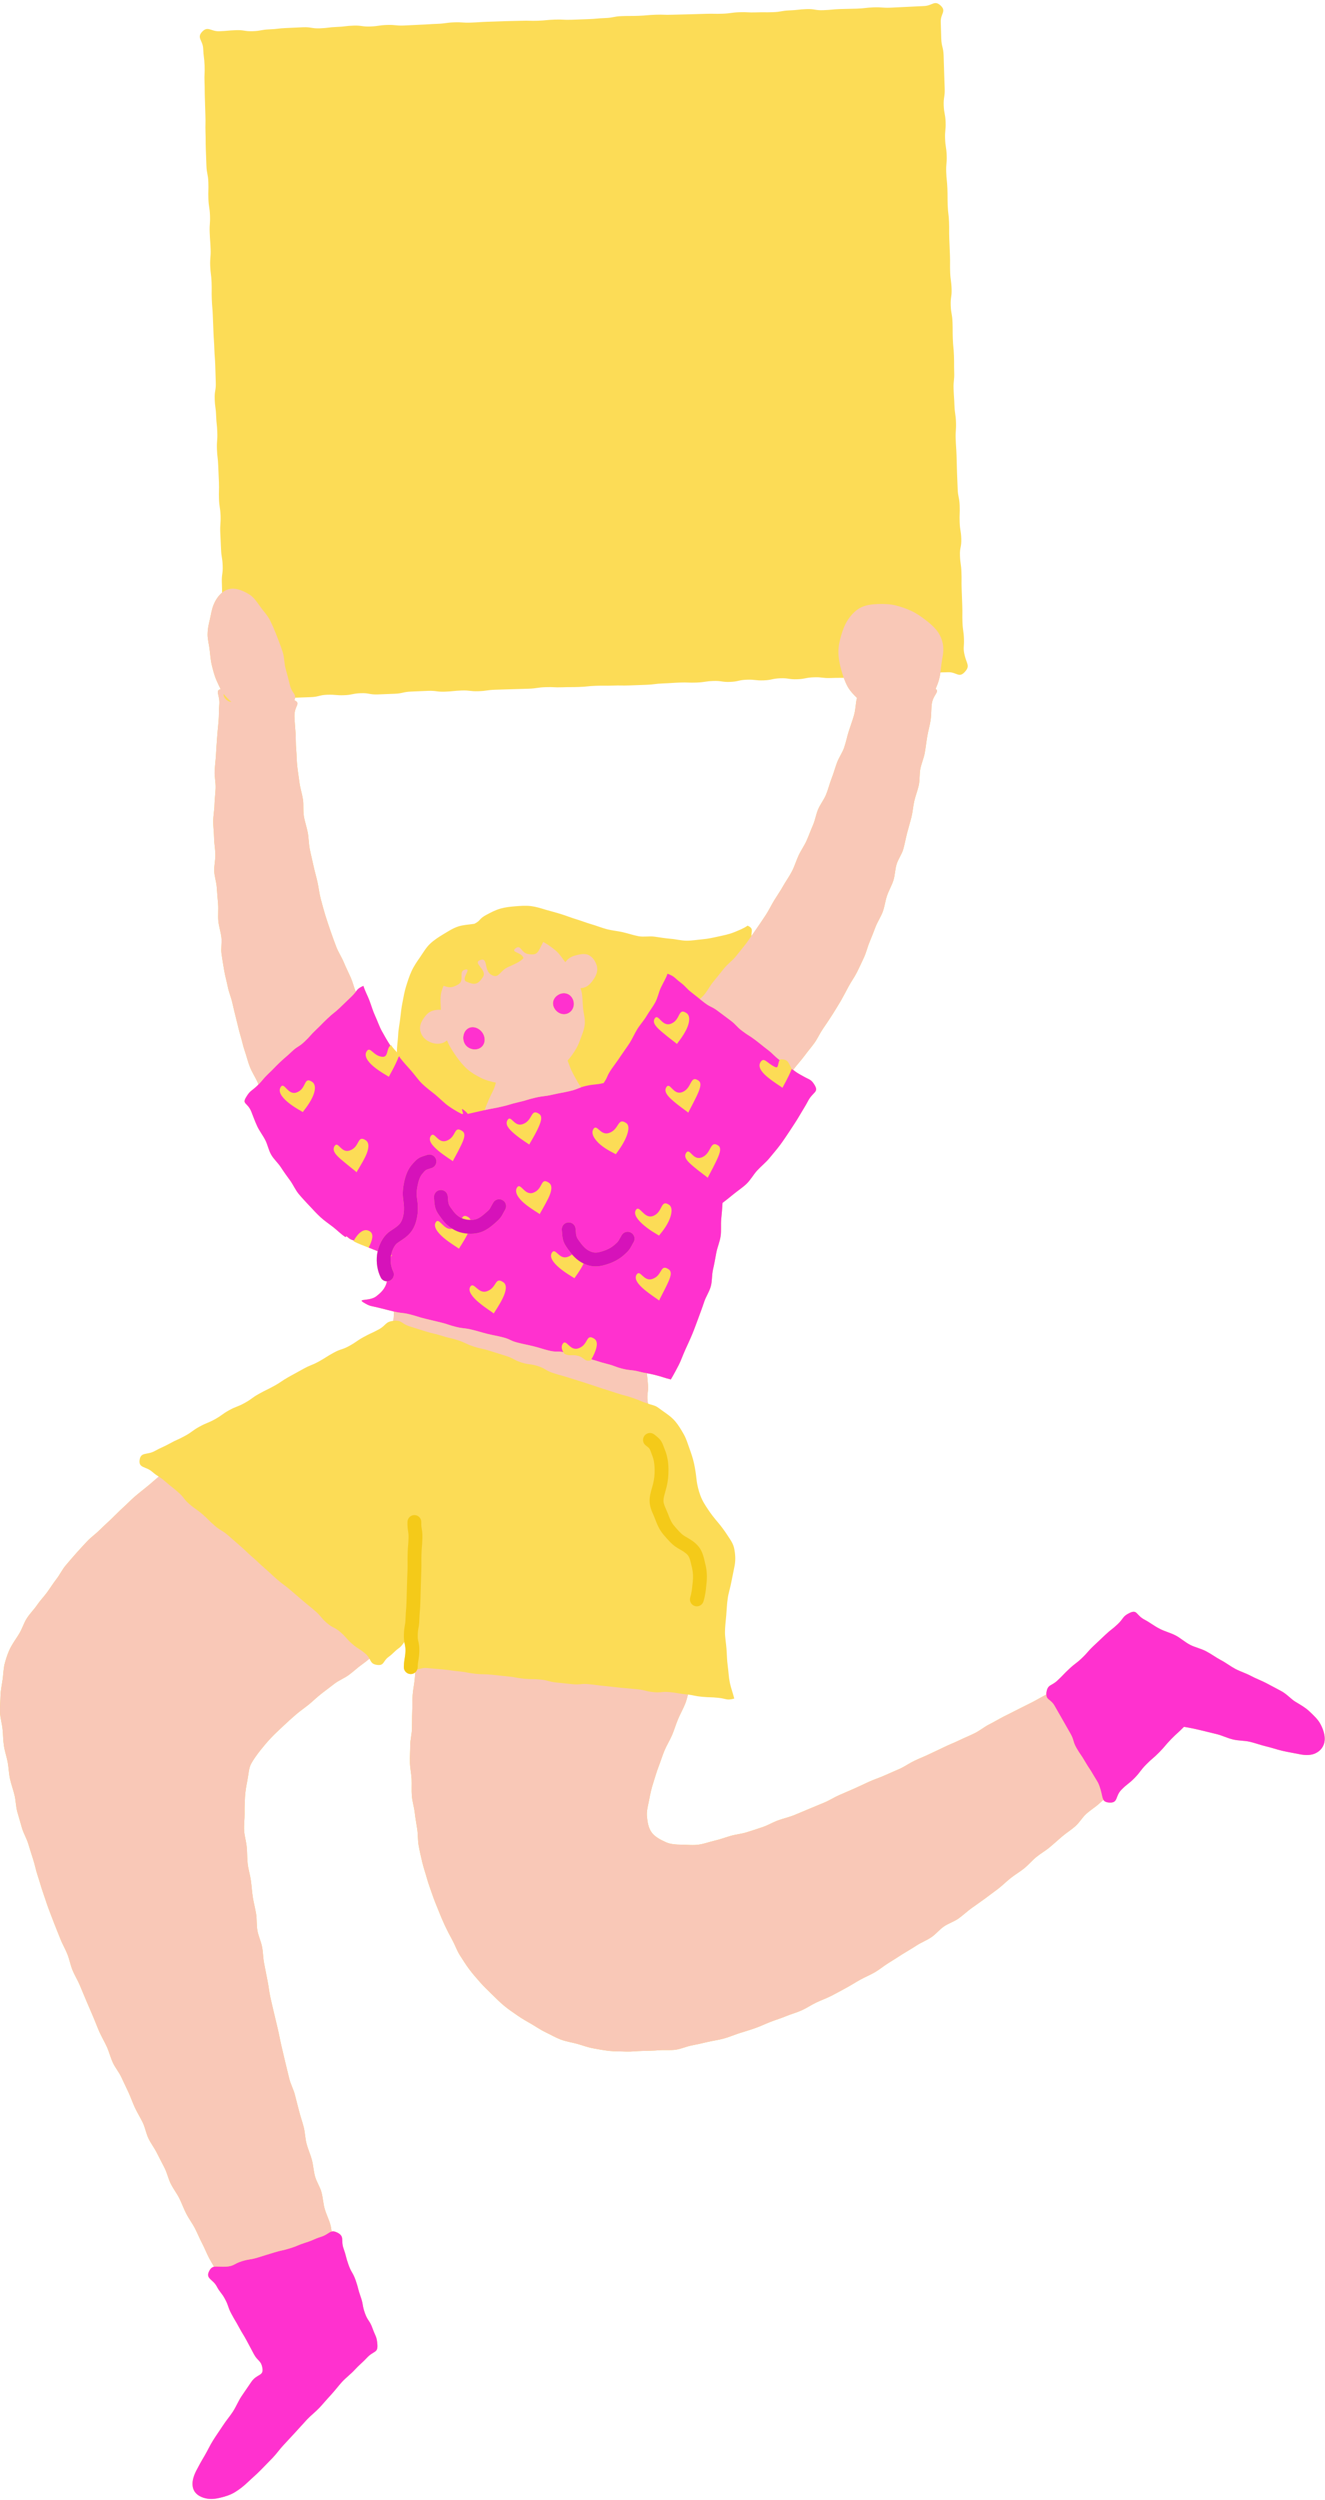 <?xml version="1.0" encoding="UTF-8"?><svg xmlns="http://www.w3.org/2000/svg" xmlns:xlink="http://www.w3.org/1999/xlink" height="488.8" preserveAspectRatio="xMidYMid meet" version="1.0" viewBox="-0.0 -0.6 259.2 488.8" width="259.2" zoomAndPan="magnify"><g><g id="change1_1"><path d="M258.26,336.44c-0.47-0.86-1.29-1.62-2.18-2.46c-0.73-0.68-1.67-1.22-2.69-1.83 c-0.8-0.47-1.56-1.41-2.69-2.04c-0.89-0.5-1.9-1-2.95-1.57c-0.94-0.5-2.01-0.88-3.03-1.43c-0.96-0.51-2.05-0.84-3.06-1.37 c-0.97-0.52-1.86-1.22-2.86-1.74c-0.99-0.53-1.89-1.21-2.88-1.72c-1-0.53-2.15-0.75-3.11-1.25c-1.03-0.54-1.88-1.33-2.83-1.83 c-1.05-0.54-2.17-0.81-3.09-1.29c-1.12-0.57-2.02-1.29-2.87-1.73c-1.85-0.94-1.49-2.11-3.01-1.4c-1.46,0.69-1.17,1.09-2.35,2.2 c-1.17,1.11-1.28,1-2.45,2.11c-1.18,1.11-1.18,1.11-2.35,2.22c-1.17,1.11-1.06,1.23-2.24,2.34c-1.17,1.11-1.29,0.99-2.47,2.1 c-1.18,1.11-1.12,1.16-2.3,2.27c-1.18,1.11-1.88,0.7-2.14,2.3c-0.03,0.17-0.03,0.3-0.03,0.43c-0.8,0.43-1.65,0.92-2.59,1.42 c-0.9,0.47-1.88,0.93-2.89,1.45c-0.92,0.48-1.89,0.95-2.89,1.46c-0.93,0.48-1.86,1.04-2.85,1.54c-0.94,0.48-1.79,1.2-2.78,1.69 c-0.94,0.48-1.96,0.87-2.94,1.35c-0.96,0.48-1.98,0.85-2.96,1.33c-0.96,0.47-1.94,0.92-2.93,1.39c-0.96,0.47-1.97,0.85-2.95,1.32 c-0.97,0.46-1.87,1.1-2.85,1.56c-0.98,0.45-1.99,0.85-2.97,1.3c-0.98,0.45-2.02,0.77-3,1.21c-0.99,0.45-1.96,0.93-2.94,1.36 c-0.99,0.44-1.98,0.87-2.97,1.29c-0.99,0.43-1.91,1.04-2.9,1.45c-1,0.42-2,0.84-2.99,1.24c-1.01,0.41-1.99,0.86-2.98,1.25 c-1.03,0.4-2.09,0.63-3.09,1c-1.03,0.38-1.97,0.95-2.97,1.29c-1.05,0.37-2.08,0.69-3.08,1.01c-1.06,0.34-2.16,0.43-3.16,0.71 c-1.09,0.31-2.1,0.71-3.1,0.93c-1.12,0.26-2.16,0.65-3.15,0.79c-1.19,0.18-2.3,0.03-3.26,0.02c-1.28,0-2.36-0.1-3.18-0.46 c-1.17-0.52-2.2-1.09-2.8-1.89c-0.66-0.88-0.86-2.06-0.96-3.24c-0.09-1.01,0.23-2.09,0.46-3.29c0.19-1.02,0.42-2.09,0.79-3.23 c0.32-1,0.62-2.08,1.04-3.17c0.39-1,0.71-2.08,1.15-3.14c0.42-1,1.03-1.96,1.48-3.01c0.43-1.01,0.74-2.09,1.18-3.14 c0.43-1.01,0.99-1.99,1.41-3.04c0.22-0.56,0.37-1.15,0.52-1.75c1.18,0.15,1.31,0.3,2.74,0.44c1.58,0.15,1.59,0.04,3.17,0.2 c1.59,0.15,1.62,0.58,3.15,0.15c-0.29-1.12-0.65-2.08-0.87-3.11c-0.23-1.13-0.26-2.25-0.41-3.29c-0.16-1.15-0.16-2.25-0.24-3.29 c-0.08-1.16-0.3-2.24-0.3-3.3c0.01-1.14,0.16-2.23,0.25-3.3c0.09-1.12,0.13-2.22,0.29-3.29c0.15-1.1,0.52-2.14,0.71-3.23 c0.2-1.07,0.45-2.14,0.65-3.24c0.21-1.2,0.1-2.27-0.07-3.17c-0.19-1.1-0.83-1.92-1.39-2.78c-0.55-0.85-1.16-1.68-1.86-2.5 c-0.65-0.77-1.3-1.58-1.9-2.49c-0.55-0.82-1.13-1.71-1.51-2.77c-0.32-0.89-0.61-1.93-0.73-3.07c-0.12-1.1-0.27-2.1-0.47-3.04 c-0.23-1.08-0.56-2.03-0.88-2.93c-0.37-1.05-0.67-2.02-1.13-2.84c-0.56-1-1.09-1.87-1.69-2.57c-0.78-0.9-1.64-1.46-2.35-1.96 c-1.54-1.11-1.2-0.96-2.68-1.4c-0.1-0.03-0.18-0.06-0.27-0.09c-0.06-0.18-0.1-0.37-0.12-0.58c-0.13-1.59,0.21-1.62,0.08-3.22 c-0.09-1.14-0.14-1.47-0.21-2.15c0.4,0.07,0.8,0.13,1.59,0.33c1.56,0.39,1.54,0.49,3.1,0.88c0,0,0.58-0.95,1.55-2.83 c0.43-0.83,0.78-1.9,1.31-3.05c0.42-0.92,0.89-1.92,1.35-3.03c0.4-0.96,0.77-2,1.18-3.1c0.36-1,0.76-2.02,1.12-3.12 c0.32-1.02,1.01-1.98,1.31-3.08c0.29-1.04,0.18-2.21,0.44-3.32c0.25-1.06,0.43-2.14,0.64-3.26c0.2-1.07,0.68-2.11,0.84-3.22 c0.16-1.08,0.02-2.22,0.12-3.34c0.1-1.04,0.2-2.09,0.25-3.17c0.7-0.52,1.37-1.07,2.03-1.61c0.88-0.73,1.84-1.34,2.64-2.1 c0.83-0.78,1.37-1.83,2.11-2.63c0.78-0.85,1.68-1.55,2.37-2.39c0.73-0.9,1.48-1.74,2.12-2.61c0.7-0.95,1.32-1.89,1.91-2.78 c0.65-1,1.29-1.94,1.81-2.84c0.64-1.1,1.26-2.05,1.7-2.9c0.96-1.88,2.19-1.73,1.33-3.18c-0.69-1.15-0.95-1-2.15-1.68 c-1.09-0.61-1.19-0.64-2.05-1.29c0.07-0.1,0.15-0.19,0.22-0.29c0.63-0.83,1.37-1.61,2.02-2.5c0.61-0.84,1.33-1.65,1.96-2.54 c0.6-0.86,1.04-1.85,1.66-2.76c0.6-0.88,1.21-1.76,1.78-2.67c0.56-0.91,1.14-1.81,1.68-2.74c0.53-0.93,1.02-1.88,1.53-2.83 c0.5-0.94,1.15-1.81,1.63-2.77c0.47-0.97,0.94-1.93,1.38-2.91c0.45-0.98,0.68-2.05,1.1-3.03c0.42-0.99,0.79-1.99,1.18-2.99 c0.4-1,1.02-1.91,1.39-2.91c0.37-1.01,0.48-2.11,0.83-3.12c0.35-1.02,0.91-1.96,1.24-2.97c0.33-1.03,0.32-2.15,0.63-3.17 c0.31-1.03,1.02-1.94,1.31-2.96c0.29-1.05,0.48-2.11,0.74-3.13c0.28-1.05,0.59-2.08,0.85-3.1c0.26-1.06,0.33-2.15,0.56-3.17 c0.25-1.07,0.66-2.08,0.88-3.09c0.23-1.08,0.11-2.2,0.31-3.22c0.22-1.09,0.68-2.1,0.86-3.1c0.2-1.12,0.31-2.19,0.48-3.18 c0.19-1.15,0.51-2.18,0.65-3.15c0.19-1.22,0.12-2.32,0.24-3.21c0.24-1.86,1.62-2.45,0.75-2.99c0.25-0.57,0.5-1.18,0.68-1.86 c0.12-0.44,0.2-0.9,0.27-1.37c0.37,0,0.77,0,1.51-0.03c1.64-0.05,2.1,1.18,3.22-0.02c1.12-1.2,0.43-1.56,0.02-3.23 c-0.38-1.58-0.09-1.61-0.15-3.25c-0.06-1.63-0.23-1.62-0.29-3.25c-0.06-1.63,0.02-1.64-0.04-3.27c-0.06-1.63-0.06-1.63-0.12-3.26 s0.02-1.64-0.04-3.27c-0.06-1.63-0.23-1.62-0.29-3.25c-0.06-1.63,0.31-1.65,0.26-3.28c-0.06-1.63-0.26-1.62-0.32-3.25 c-0.06-1.63,0.06-1.64,0-3.27c-0.06-1.63-0.33-1.62-0.39-3.25c-0.06-1.63-0.07-1.63-0.13-3.26s-0.03-1.63-0.09-3.27 c-0.06-1.63-0.11-1.63-0.17-3.26c-0.06-1.63,0.12-1.63,0.06-3.26s-0.24-1.63-0.3-3.26c-0.06-1.63-0.11-1.63-0.17-3.26 c-0.05-1.63,0.18-1.64,0.12-3.27c-0.05-1.63,0.01-1.63-0.05-3.26s-0.16-1.63-0.22-3.26c-0.06-1.63,0-1.63-0.06-3.26 c-0.06-1.63-0.29-1.62-0.35-3.25s0.23-1.64,0.17-3.27s-0.22-1.63-0.28-3.26c-0.06-1.63,0.02-1.63-0.04-3.26 c-0.06-1.63-0.07-1.63-0.13-3.26c-0.06-1.63,0.01-1.63-0.05-3.26s-0.2-1.63-0.26-3.26c-0.06-1.63,0-1.63-0.06-3.26 c-0.06-1.63-0.17-1.62-0.23-3.25c-0.06-1.64,0.15-1.64,0.09-3.27s-0.25-1.63-0.31-3.26c-0.06-1.63,0.16-1.64,0.1-3.27 c-0.06-1.63-0.31-1.62-0.37-3.25c-0.06-1.63,0.25-1.64,0.19-3.27c-0.06-1.63-0.05-1.63-0.11-3.26s-0.04-1.63-0.1-3.26 c-0.06-1.63-0.4-1.62-0.46-3.25c-0.06-1.63-0.05-1.63-0.1-3.26c-0.06-1.63,1.17-2.11-0.03-3.22c-1.21-1.11-1.6,0.04-3.24,0.1 c-1.64,0.06-1.64,0.1-3.29,0.16c-1.64,0.06-1.64,0.1-3.28,0.16c-1.64,0.06-1.65-0.12-3.29-0.06s-1.64,0.19-3.28,0.25 c-1.64,0.06-1.64,0.02-3.29,0.08c-1.64,0.06-1.63,0.16-3.28,0.22c-1.64,0.06-1.65-0.27-3.29-0.21s-1.64,0.19-3.28,0.25 c-1.64,0.06-1.63,0.29-3.27,0.35c-1.65,0.06-1.65-0.02-3.29,0.04c-1.64,0.06-1.65-0.09-3.29-0.03c-1.64,0.06-1.64,0.23-3.28,0.29 c-1.64,0.06-1.64-0.03-3.28,0.02c-1.65,0.06-1.65,0.04-3.29,0.1s-1.64,0.02-3.28,0.08c-1.64,0.06-1.65-0.06-3.29,0 c-1.64,0.06-1.64,0.15-3.28,0.21c-1.64,0.06-1.64,0-3.28,0.06s-1.63,0.32-3.28,0.38c-1.64,0.06-1.63,0.15-3.28,0.21 c-1.64,0.06-1.64,0.06-3.28,0.12c-1.64,0.06-1.64-0.09-3.28-0.03c-1.65,0.06-1.64,0.16-3.28,0.22c-1.64,0.06-1.65-0.05-3.29,0.01 c-1.64,0.06-1.64,0.02-3.28,0.08c-1.64,0.06-1.64,0.05-3.28,0.11s-1.64,0.11-3.28,0.17c-1.64,0.06-1.65-0.11-3.29-0.05 C87.19,3.83,87.2,4,85.56,4.06c-1.64,0.06-1.64,0.11-3.28,0.17S80.64,4.33,79,4.39c-1.65,0.06-1.65-0.17-3.29-0.11 c-1.65,0.06-1.64,0.24-3.28,0.3c-1.64,0.06-1.65-0.23-3.29-0.17c-1.64,0.06-1.64,0.2-3.28,0.26s-1.64,0.21-3.28,0.27 C60.94,5,60.93,4.67,59.29,4.73c-1.64,0.06-1.64,0.09-3.28,0.15s-1.64,0.2-3.28,0.26c-1.64,0.06-1.63,0.3-3.27,0.36 c-1.64,0.06-1.65-0.26-3.29-0.2c-1.65,0.06-1.64,0.15-3.28,0.21c-1.64,0.06-2.22-1.1-3.35,0.1c-1.11,1.19,0.15,1.69,0.21,3.32 c0.06,1.63,0.21,1.63,0.27,3.26c0.06,1.63-0.07,1.64-0.01,3.27c0.06,1.63,0.01,1.63,0.07,3.26c0.06,1.63,0.04,1.64,0.1,3.27 s-0.03,1.63,0.02,3.26c0.06,1.63,0,1.64,0.06,3.27c0.06,1.63,0.07,1.63,0.12,3.26c0.06,1.63,0.32,1.62,0.38,3.25 s-0.05,1.64,0.01,3.27c0.06,1.63,0.25,1.62,0.31,3.25c0.06,1.63-0.12,1.64-0.06,3.27c0.06,1.63,0.12,1.63,0.18,3.26 c0.06,1.63-0.13,1.64-0.08,3.27c0.06,1.63,0.21,1.63,0.27,3.26s-0.02,1.63,0.04,3.26c0.06,1.63,0.14,1.63,0.2,3.26 s0.07,1.63,0.13,3.26c0.06,1.63,0.12,1.63,0.17,3.26c0.06,1.63,0.12,1.63,0.18,3.26c0.06,1.63,0.04,1.63,0.1,3.26 s-0.27,1.64-0.21,3.27c0.06,1.63,0.22,1.63,0.28,3.26s0.17,1.62,0.23,3.25s-0.13,1.64-0.07,3.27s0.19,1.62,0.25,3.25 s0.08,1.63,0.14,3.26c0.06,1.63-0.05,1.64,0.01,3.26c0.06,1.63,0.25,1.63,0.31,3.26c0.05,1.63-0.12,1.63-0.06,3.26 s0.09,1.63,0.15,3.26c0.06,1.63,0.27,1.63,0.32,3.26c0.06,1.63-0.22,1.64-0.16,3.27c0.04,1.04,0.04,1.42,0.05,1.99c0,0,0,0-0.01,0 c-0.7,0.59-1.27,1.42-1.65,2.36c-0.39,0.93-0.52,1.97-0.72,2.82c-0.15,0.65-0.45,1.7-0.46,3.01c-0.01,0.93,0.29,1.95,0.41,3.04 c0.12,0.98,0.18,2,0.43,3.01c0.25,0.99,0.49,1.99,0.91,2.92c0.25,0.57,0.51,1.15,0.8,1.7c-1.16,0.33-0.07,1.19-0.27,3.12 c-0.09,0.91-0.03,2.01-0.14,3.25c-0.09,0.99-0.21,2.07-0.29,3.24c-0.08,1.02-0.14,2.1-0.21,3.24c-0.06,1.04-0.21,2.12-0.26,3.25 c-0.05,1.04,0.23,2.14,0.19,3.26c-0.03,1.05-0.2,2.13-0.22,3.24c-0.02,1.06-0.25,2.14-0.25,3.25c-0.01,1.06,0.15,2.15,0.17,3.25 c0.01,1.07,0.23,2.15,0.25,3.24c0.03,1.08-0.27,2.17-0.22,3.27c0.04,1.07,0.44,2.13,0.5,3.23c0.07,1.07,0.17,2.15,0.26,3.23 c0.08,1.08-0.06,2.18,0.04,3.26c0.11,1.08,0.47,2.13,0.6,3.21c0.13,1.07-0.13,2.2,0.03,3.27c0.15,1.08,0.34,2.15,0.52,3.22 c0.18,1.07,0.49,2.12,0.7,3.18c0.21,1.07,0.66,2.08,0.89,3.13c0.25,1.06,0.49,2.12,0.76,3.16c0.28,1.06,0.49,2.12,0.8,3.15 c0.32,1.04,0.53,2.12,0.88,3.13c0.36,1.04,0.6,2.11,1,3.11c0.41,1.02,1.02,1.95,1.47,2.92c0.07,0.17,0.14,0.34,0.2,0.5 c-0.08,0.09-0.17,0.18-0.27,0.28c-1.16,1.09-1.36,0.88-2.17,2.25c-0.79,1.34,0.28,0.96,1.03,2.75c0.34,0.82,0.67,1.82,1.17,2.89 c0.4,0.87,1.06,1.7,1.57,2.69c0.46,0.87,0.63,1.96,1.18,2.9c0.5,0.87,1.33,1.58,1.91,2.48c0.55,0.85,1.15,1.69,1.78,2.54 c0.6,0.83,1.01,1.82,1.68,2.63c0.65,0.79,1.38,1.55,2.09,2.31c0.71,0.75,1.41,1.53,2.18,2.24c0.76,0.69,1.63,1.28,2.46,1.92 c0.81,0.63,1.55,1.41,2.43,1.97c0,0,0.12-0.17,0.13-0.17c0.12,0.07,0.22,0.15,0.33,0.23c0.2,0.2,0.41,0.4,0.57,0.5 c-0.11-0.08-0.27-0.25-0.44-0.41c0.13,0.09,0.27,0.19,0.41,0.28c0.19,0.11,0.42,0.14,0.62,0.23c-0.03,0.05-0.05,0.1-0.07,0.13 c0.93,0.52,1.97,0.86,2.97,1.27c0-0.01,0.01-0.02,0.01-0.02c0.02,0.01,0.04,0.01,0.05,0.02c0.57,0.24,1.13,0.47,1.71,0.69 c-0.05,0.23-0.1,0.46-0.13,0.7c-0.19,1.55,0.08,3.17,0.73,4.45c0.23,0.47,0.71,0.74,1.2,0.74v0.01c-0.04,0.21-0.09,0.41-0.16,0.6 c-0.41,1.08-1.19,1.75-1.89,2.3c-1.3,1.03-3.82,0.42-2.53,1.22c1.33,0.82,1.39,0.64,2.91,1.02c1.52,0.37,1.52,0.38,3.04,0.76h0.01 c0,0.32-0.01,0.67-0.06,1.28c-0.02,0.2-0.06,0.38-0.11,0.55c-1.54,0.18-1.34,0.85-2.76,1.64c-1.46,0.8-1.52,0.7-2.98,1.5 c-1.46,0.81-1.38,0.95-2.84,1.76c-1.46,0.8-1.61,0.53-3.06,1.33c-1.46,0.8-1.41,0.89-2.87,1.7c-1.46,0.8-1.55,0.63-3.01,1.43 c-1.46,0.81-1.46,0.81-2.92,1.61c-1.45,0.81-1.38,0.95-2.84,1.75c-1.45,0.8-1.49,0.73-2.95,1.54c-1.45,0.8-1.35,0.99-2.81,1.79 c-1.46,0.81-1.56,0.61-3.02,1.41c-1.46,0.81-1.36,0.98-2.82,1.79c-1.46,0.8-1.55,0.63-3.01,1.44c-1.46,0.8-1.35,0.99-2.81,1.79 c-1.46,0.81-1.53,0.68-2.98,1.49c-1.46,0.8-1.52,0.69-2.98,1.49c-1.45,0.81-2.72,0.11-2.93,1.76c-0.21,1.6,1.21,1.2,2.43,2.26 c0.62,0.53,0.97,0.75,1.32,0.97c-0.73,0.6-1.43,1.25-2.17,1.85c-0.81,0.67-1.66,1.32-2.48,2.02c-0.8,0.69-1.54,1.47-2.33,2.18 c-0.79,0.72-1.52,1.49-2.3,2.23c-0.77,0.73-1.56,1.44-2.32,2.19c-0.75,0.76-1.65,1.37-2.38,2.15c-0.73,0.77-1.46,1.56-2.17,2.36 c-0.7,0.79-1.4,1.6-2.09,2.42c-0.68,0.82-1.14,1.82-1.8,2.66c-0.65,0.84-1.21,1.75-1.84,2.61c-0.63,0.85-1.38,1.62-1.98,2.51 c-0.6,0.87-1.39,1.64-1.96,2.54s-0.88,1.96-1.42,2.88c-0.53,0.92-1.19,1.77-1.69,2.71c-0.5,0.92-0.85,1.96-1.16,3.07 c-0.29,1-0.3,2.1-0.45,3.24c-0.14,1.03-0.39,2.1-0.42,3.24c-0.02,1.05-0.14,2.15-0.09,3.29c0.05,1.05,0.37,2.12,0.49,3.25 c0.11,1.05,0.1,2.15,0.27,3.26c0.16,1.06,0.53,2.1,0.74,3.2c0.19,1.06,0.21,2.17,0.45,3.26c0.23,1.05,0.62,2.08,0.88,3.16 c0.26,1.04,0.25,2.18,0.54,3.25c0.29,1.04,0.6,2.09,0.91,3.16c0.3,1.03,0.89,2,1.22,3.05c0.32,1.04,0.64,2.08,0.98,3.13 c0.34,1.03,0.53,2.12,0.88,3.16c0.35,1.03,0.63,2.09,0.99,3.13c0.37,1.03,0.68,2.08,1.06,3.11c0.37,1.03,0.79,2.04,1.17,3.07 c0.39,1.02,0.82,2.03,1.22,3.05c0.39,1.02,0.97,1.97,1.37,2.99c0.41,1.01,0.59,2.12,1.01,3.13c0.41,1.01,1.01,1.95,1.43,2.96 c0.42,1.01,0.84,2.02,1.27,3.03c0.43,1,0.86,2.01,1.29,3.01c0.44,1.01,0.81,2.04,1.25,3.04c0.45,1,1.02,1.95,1.47,2.94 c0.45,1,0.71,2.09,1.17,3.08c0.45,1,1.2,1.86,1.66,2.85c0.46,1,0.94,1.98,1.4,2.97c0.46,0.99,0.81,2.04,1.27,3.02 c0.47,1,1.06,1.93,1.53,2.91c0.48,1,0.65,2.13,1.12,3.1c0.48,1,1.17,1.88,1.65,2.85c0.49,1,1.02,1.96,1.5,2.92 c0.5,1,0.72,2.11,1.2,3.07c0.5,1,1.18,1.88,1.67,2.84c0.5,1,0.86,2.04,1.35,2.99c0.51,1.01,1.19,1.89,1.68,2.83 c0.52,1.01,0.93,2.03,1.42,2.96c0.53,1.02,0.92,2.05,1.41,2.97c0.31,0.58,0.64,1.12,0.95,1.65c-0.4,0.09-0.72,0.33-1.01,0.96 c-0.64,1.38,0.79,1.51,1.51,2.85c0.72,1.34,0.94,1.21,1.66,2.55c0.72,1.34,0.49,1.47,1.21,2.81c0.71,1.33,0.77,1.3,1.49,2.64 c0.72,1.34,0.8,1.3,1.52,2.64c0.71,1.34,0.72,1.34,1.43,2.68c0.72,1.34,1.37,1.16,1.64,2.65c0.3,1.67-1.05,1.08-2.2,2.79 c-0.55,0.82-1.21,1.76-1.91,2.8c-0.59,0.89-1.02,1.98-1.66,2.97c-0.61,0.93-1.36,1.8-1.98,2.76c-0.62,0.96-1.29,1.89-1.88,2.83 c-0.63,1.01-1.11,2.06-1.64,2.96c-0.67,1.12-1.22,2.13-1.65,2.96c-0.63,1.22-0.85,2.25-0.71,3.13c0.19,1.14,0.97,1.81,2.1,2.19 c0.89,0.3,1.92,0.34,3.16,0.03c0.95-0.23,2.01-0.51,3.05-1.15c0.85-0.52,1.72-1.2,2.58-2.03c0.66-0.64,1.54-1.37,2.44-2.29 c0.72-0.73,1.5-1.53,2.33-2.39c0.74-0.77,1.38-1.71,2.18-2.55c0.75-0.78,1.49-1.63,2.27-2.45c0.75-0.81,1.49-1.65,2.25-2.47 c0.77-0.82,1.68-1.5,2.44-2.31c0.77-0.83,1.48-1.69,2.23-2.49c0.78-0.84,1.45-1.75,2.17-2.54c0.81-0.87,1.73-1.55,2.43-2.31 c0.85-0.93,1.74-1.65,2.38-2.35c1.41-1.53,2.22-0.94,2.12-2.61c-0.11-1.66-0.39-1.63-0.95-3.2c-0.55-1.57-0.94-1.43-1.5-3 c-0.55-1.57-0.28-1.66-0.84-3.23c-0.56-1.57-0.42-1.62-0.97-3.19c-0.56-1.57-0.84-1.47-1.4-3.04s-0.41-1.62-0.97-3.19 s0.28-2.32-1.2-3.08c-0.49-0.25-0.82-0.29-1.12-0.22c-0.06-0.45-0.13-0.92-0.27-1.4c-0.27-0.96-0.79-1.96-1.11-3.1 c-0.28-1-0.32-2.13-0.63-3.24c-0.28-1.01-0.95-1.97-1.25-3.07c-0.28-1.02-0.33-2.14-0.62-3.24c-0.28-1.03-0.75-2.04-1.03-3.12 c-0.28-1.04-0.28-2.17-0.56-3.25c-0.27-1.05-0.64-2.08-0.91-3.16c-0.27-1.05-0.55-2.11-0.82-3.18c-0.27-1.06-0.83-2.05-1.09-3.12 c-0.26-1.06-0.52-2.12-0.78-3.2c-0.26-1.06-0.49-2.13-0.75-3.2c-0.25-1.06-0.44-2.15-0.69-3.22c-0.24-1.06-0.52-2.13-0.76-3.2 c-0.25-1.07-0.51-2.13-0.74-3.2c-0.23-1.08-0.33-2.18-0.56-3.25c-0.22-1.08-0.42-2.16-0.63-3.23c-0.22-1.08-0.2-2.2-0.41-3.27 c-0.21-1.09-0.72-2.11-0.91-3.18c-0.2-1.09-0.08-2.22-0.26-3.29c-0.18-1.1-0.47-2.16-0.64-3.23c-0.17-1.1-0.23-2.2-0.38-3.27 c-0.15-1.11-0.49-2.17-0.62-3.23c-0.13-1.12-0.09-2.23-0.19-3.29c-0.1-1.13-0.45-2.21-0.51-3.26c-0.06-1.15,0.1-2.25,0.09-3.3 c-0.02-1.17,0.02-2.26,0.08-3.28c0.07-1.2,0.28-2.27,0.47-3.24c0.24-1.25,0.27-2.41,0.72-3.23c0.46-0.84,1.11-1.75,1.85-2.69 c0.63-0.79,1.33-1.63,2.13-2.47c0.71-0.74,1.51-1.49,2.34-2.26c0.76-0.72,1.56-1.45,2.41-2.18c0.79-0.69,1.7-1.3,2.56-2 c0.82-0.67,1.6-1.44,2.47-2.12c0.84-0.65,1.7-1.31,2.58-1.97c0.85-0.64,1.9-1.05,2.78-1.69c0.87-0.63,1.65-1.4,2.54-2.02 c0.51-0.36,1-0.76,1.49-1.16c0.35,0.63,0.47,1.11,1.56,1.23c1.35,0.15,1.07-0.75,2.16-1.55c1.09-0.81,0.98-0.96,2.08-1.77 c0.49-0.36,0.77-0.82,1.03-1.16c0.03,0.17,0.06,0.33,0.1,0.47c0.07,0.35,0.13,0.63,0.12,1.25c-0.02,0.69-0.08,1.01-0.14,1.39 c-0.07,0.41-0.15,0.88-0.18,1.76c-0.02,0.75,0.57,1.37,1.32,1.39h0.04c0.34,0,0.64-0.13,0.88-0.34c-0.03,0.4-0.06,0.8-0.1,1.2 c-0.09,1.08-0.34,2.16-0.42,3.26c-0.08,1.08-0.02,2.18-0.08,3.28c-0.05,1.09-0.02,2.19-0.05,3.29c-0.03,1.09-0.34,2.18-0.34,3.28 c0,1.09-0.09,2.19-0.06,3.29c0.02,1.09,0.27,2.18,0.33,3.27c0.05,1.1-0.04,2.2,0.05,3.29c0.09,1.1,0.43,2.17,0.56,3.25 c0.12,1.09,0.33,2.17,0.49,3.25c0.16,1.08,0.09,2.2,0.29,3.28c0.2,1.08,0.45,2.15,0.7,3.21c0.25,1.07,0.62,2.11,0.91,3.16 c0.29,1.06,0.7,2.08,1.04,3.11c0.35,1.04,0.77,2.05,1.18,3.06c0.4,1.02,0.83,2.02,1.28,3.01c0.47,1,0.97,1.96,1.5,2.92 c0.52,0.96,0.87,2.02,1.46,2.94c0.59,0.92,1.18,1.86,1.83,2.73c0.65,0.88,1.39,1.7,2.11,2.53c0.72,0.82,1.52,1.57,2.3,2.34 c0.78,0.76,1.55,1.55,2.4,2.25c0.83,0.69,1.75,1.3,2.65,1.93c0.89,0.63,1.84,1.14,2.76,1.68c0.94,0.55,1.83,1.17,2.79,1.62 c0.98,0.47,1.93,1.02,2.93,1.4c1.02,0.37,2.11,0.53,3.14,0.81c1.04,0.29,2.06,0.68,3.13,0.88c1.05,0.2,2.12,0.39,3.2,0.51 c1.06,0.12,2.16,0.08,3.24,0.13c1.07,0.04,2.15-0.11,3.23-0.13c1.07-0.03,2.15-0.04,3.23-0.13c1.06-0.09,2.17,0.04,3.24-0.1 c1.06-0.15,2.08-0.64,3.14-0.84c1.06-0.2,2.1-0.44,3.16-0.69c1.04-0.24,2.12-0.38,3.16-0.67c1.03-0.28,2.03-0.72,3.06-1.05 c1.02-0.32,2.05-0.62,3.08-0.99c1.01-0.35,1.98-0.83,2.99-1.22c1-0.39,2.03-0.69,3.03-1.11c0.99-0.41,2.05-0.69,3.03-1.13 c0.98-0.44,1.89-1.06,2.86-1.53c0.97-0.46,1.99-0.82,2.96-1.31c0.96-0.49,1.9-1.02,2.85-1.53c0.95-0.51,1.85-1.1,2.8-1.62 c0.94-0.53,1.95-0.93,2.88-1.47c0.93-0.55,1.76-1.26,2.68-1.82s1.82-1.15,2.73-1.73c0.92-0.57,1.85-1.1,2.75-1.69 c0.91-0.59,1.95-0.98,2.84-1.58c0.9-0.6,1.59-1.5,2.47-2.11c0.89-0.62,1.98-0.94,2.86-1.56c0.88-0.63,1.67-1.38,2.53-2.01 c0.88-0.64,1.78-1.24,2.64-1.88c0.87-0.65,1.74-1.29,2.59-1.93c0.86-0.67,1.63-1.44,2.46-2.1c0.86-0.68,1.81-1.23,2.63-1.89 c0.86-0.69,1.55-1.54,2.37-2.21c0.85-0.7,1.81-1.23,2.62-1.91c0.85-0.71,1.65-1.44,2.44-2.12c0.85-0.72,1.78-1.29,2.56-1.98 c0.85-0.74,1.39-1.75,2.16-2.44c0.85-0.76,1.79-1.33,2.54-2.01c0.28-0.26,0.55-0.5,0.81-0.75c0.2,0.32,0.52,0.51,1.19,0.55 c1.73,0.1,1.11-1.24,2.32-2.48c1.22-1.25,1.38-1.09,2.6-2.33c1.21-1.24,1.05-1.4,2.27-2.64c1.22-1.24,1.32-1.13,2.54-2.37 c1.22-1.24,1.13-1.33,2.34-2.58c1.22-1.24,1.29-1.17,2.51-2.41c0,0,1.31,0.19,3.26,0.66c0.93,0.23,2.01,0.5,3.2,0.78 c1.01,0.25,2.03,0.77,3.14,1.03c1.05,0.26,2.21,0.2,3.29,0.45c1.08,0.26,2.13,0.65,3.18,0.9c1.12,0.26,2.18,0.64,3.18,0.87 c1.22,0.28,2.34,0.45,3.24,0.64c1.33,0.29,2.42,0.23,3.22-0.15c1.05-0.48,1.76-1.44,1.82-2.62 C259.2,338.69,258.88,337.55,258.26,336.44z M60.77,135.72c1.64-0.06,1.63-0.41,3.27-0.47c1.64-0.05,1.65,0.15,3.29,0.09 c1.64-0.06,1.63-0.34,3.27-0.39c1.64-0.06,1.66,0.3,3.3,0.24s1.64-0.07,3.28-0.13c1.64-0.06,1.63-0.37,3.27-0.43 c1.65-0.06,1.64-0.08,3.29-0.14c1.64-0.06,1.65,0.22,3.29,0.16s1.64-0.17,3.28-0.23c1.64-0.06,1.65,0.2,3.29,0.14 c1.64-0.06,1.64-0.23,3.28-0.29c1.64-0.06,1.64-0.04,3.28-0.1c1.64-0.06,1.64-0.04,3.29-0.1c1.64-0.06,1.63-0.25,3.27-0.3 c1.64-0.06,1.65,0.08,3.29,0.02c1.64-0.06,1.64,0,3.28-0.06c1.64-0.06,1.64-0.17,3.28-0.23c1.64-0.06,1.65,0.02,3.29-0.04 s1.64,0.03,3.28-0.03c1.64-0.06,1.64-0.06,3.28-0.12c1.64-0.06,1.64-0.21,3.28-0.27c1.64-0.06,1.64-0.11,3.28-0.17 c1.64-0.06,1.64,0.06,3.28,0s1.63-0.25,3.27-0.31c1.65-0.06,1.66,0.24,3.3,0.18c1.64-0.06,1.63-0.37,3.27-0.43 c1.64-0.06,1.65,0.19,3.29,0.13c1.64-0.06,1.63-0.35,3.27-0.41c1.64-0.06,1.65,0.25,3.3,0.19c1.64-0.06,1.63-0.33,3.27-0.38 c1.64-0.06,1.65,0.2,3.29,0.14c1.34-0.05,1.6-0.02,2.54-0.04c0.22,0.6,0.47,1.19,0.77,1.74c0.48,0.85,1.16,1.54,1.82,2.2 c-0.02,0.08-0.04,0.14-0.06,0.22c-0.21,0.87-0.19,2-0.55,3.24c-0.27,0.93-0.65,1.96-1.02,3.11c-0.31,0.96-0.5,2.04-0.89,3.15 c-0.33,0.97-1.01,1.89-1.41,2.98c-0.36,0.97-0.64,2.02-1.06,3.09c-0.38,0.98-0.63,2.05-1.06,3.1c-0.4,0.98-1.11,1.86-1.56,2.9 c-0.41,0.97-0.57,2.09-1.02,3.12c-0.43,0.97-0.79,2.01-1.25,3.03c-0.44,0.97-1.09,1.88-1.56,2.89c-0.46,1-0.77,2.08-1.28,3.06 c-0.51,0.98-1.16,1.89-1.71,2.85c-0.54,0.96-1.17,1.87-1.75,2.81s-1.05,1.95-1.65,2.87c-0.61,0.92-1.23,1.85-1.86,2.75 c-0.32,0.46-0.64,0.93-0.97,1.39c0.01-1.1,0.45-1.46-0.73-2.04c-0.85,0.59-1.75,0.92-2.73,1.32c-0.95,0.38-1.97,0.58-3.02,0.81 c-1,0.22-2.01,0.45-3.08,0.54c-1.02,0.09-2.06,0.28-3.13,0.27c-1.03,0-2.06-0.29-3.12-0.37c-1.04-0.09-2.06-0.26-3.11-0.41 c-1.03-0.15-2.13,0.1-3.16-0.09c-1.04-0.2-2.04-0.55-3.05-0.78c-1.04-0.24-2.1-0.33-3.1-0.58c-1.04-0.27-2.02-0.68-3-0.96 c-1.04-0.3-2.02-0.69-2.98-0.98c-1.06-0.32-2.04-0.72-2.98-1.01c-1.11-0.35-2.13-0.6-3.02-0.86c-1.01-0.31-1.98-0.61-2.9-0.72 c-1.06-0.13-2.07-0.04-3,0.03c-1.07,0.08-2.07,0.2-2.95,0.45c-1.08,0.31-1.97,0.8-2.73,1.2c-1.59,0.84-1.07,1.11-2.4,1.78 c-1.12,0.17-2.25,0.21-3.21,0.54c-1.06,0.36-1.97,0.97-2.86,1.5c-0.94,0.57-1.85,1.15-2.61,1.88c-0.78,0.74-1.31,1.68-1.92,2.57 c-0.61,0.87-1.22,1.75-1.67,2.73c-0.45,0.96-0.77,1.98-1.09,3.01c-0.32,1.02-0.5,2.08-0.7,3.13c-0.22,1.06-0.33,2.11-0.45,3.17 c-0.12,1.08-0.36,2.13-0.4,3.19c-0.05,1.1-0.25,2.18-0.24,3.21c0.01,0.07,0.01,0.14,0.01,0.21c-0.41-0.45-0.82-0.9-1.17-1.43 c-0.04,0.03-0.07,0.07-0.12,0.1l-0.01-0.01c-0.58-0.88-1.12-1.84-1.66-2.81c-0.51-0.93-0.85-1.98-1.32-2.99 c-0.45-0.96-0.73-2-1.13-3.05c-0.38-0.99-0.83-1.74-1.16-2.81c-0.94,0.41-1.16,0.7-1.5,1.15c-0.36-0.9-0.58-1.87-0.97-2.76 c-0.45-1-0.95-1.99-1.37-3.01c-0.42-1.02-1.06-1.95-1.46-2.99c-0.39-1.03-0.77-2.07-1.13-3.11c-0.36-1.05-0.72-2.1-1.04-3.15 c-0.32-1.06-0.61-2.13-0.89-3.2c-0.28-1.07-0.39-2.18-0.63-3.25c-0.24-1.1-0.56-2.15-0.78-3.19c-0.23-1.1-0.51-2.15-0.71-3.19 c-0.22-1.11-0.21-2.22-0.4-3.26c-0.21-1.11-0.59-2.16-0.76-3.19c-0.19-1.12-0.03-2.26-0.18-3.29c-0.18-1.13-0.53-2.18-0.67-3.21 c-0.15-1.15-0.33-2.22-0.44-3.24c-0.14-1.17-0.12-2.27-0.21-3.27c-0.11-1.2-0.07-2.3-0.13-3.27c-0.08-1.28-0.2-2.36-0.22-3.26 c-0.04-2.18,1.36-2.49,0-3.15c0.07-0.2,0.11-0.37,0.13-0.51C59.11,135.78,59.22,135.78,60.77,135.72z" fill="#FCDC56"/></g><path d="M76.45,245.17c0.05-0.08,0.11-0.17,0.16-0.25c0.03-0.04,0.06-0.07,0.09-0.11c-0.06-0.01-0.12-0.02-0.18-0.03 c-0.02,0.1-0.05,0.2-0.07,0.31C76.45,245.11,76.46,245.14,76.45,245.17z" fill="none"/><g id="change2_1"><path d="M159.36,211.58c-0.69-1.15-0.95-1-2.15-1.68c-1.09-0.61-1.19-0.64-2.05-1.29 c-0.07-0.05-0.13-0.09-0.21-0.15c-0.03-0.03-0.06-0.05-0.1-0.08c0.01,0.02,0.02,0.04,0.03,0.06c-0.65,1.64-1.75,3.5-1.81,3.67 c-0.1-0.12-1.76-1.11-3.04-2.19c-1.14-0.97-1.84-2.01-1.21-2.9c0.68-0.96,1.23,0.3,2.82,1.03c0.71,0.32,0.46-0.7,0.88-1.37 c-0.01,0-0.02-0.01-0.03-0.01c-1.22-0.93-1.11-1.08-2.33-2.02c-1.22-0.93-1.2-0.97-2.42-1.9c-1.22-0.93-1.31-0.82-2.53-1.75 c-1.23-0.93-1.08-1.13-2.3-2.06c-1.22-0.93-1.24-0.91-2.46-1.84c-1.22-0.93-1.4-0.69-2.63-1.63c-0.42-0.32-0.69-0.53-0.92-0.72 c-0.43-0.34-0.7-0.57-1.49-1.18c-1.23-0.93-1.08-1.13-2.3-2.06c-1.22-0.93-1.09-1.16-2.53-1.71c-0.27,0.83-0.79,1.67-1.3,2.73 c-0.42,0.87-0.59,1.96-1.12,2.92c-0.48,0.88-1.14,1.71-1.68,2.62c-0.52,0.89-1.25,1.67-1.8,2.55c-0.55,0.89-0.96,1.87-1.5,2.72 c-0.59,0.91-1.22,1.75-1.76,2.56c-0.63,0.97-1.28,1.8-1.79,2.54c-1.06,1.57-0.64,1.44-1.53,2.71c0,0-0.01,0.02-0.02,0.05 c-0.01,0-0.03-0.01-0.03-0.01c-1.66,0.38-1.71,0.17-3.37,0.54c-0.43,0.1-0.74,0.19-1,0.28c-0.75,0.25-1.03,0.47-2.27,0.75 c-1.66,0.38-1.67,0.31-3.34,0.69c-1.66,0.38-1.7,0.21-3.36,0.59c-1.66,0.38-1.63,0.51-3.29,0.88c-1.67,0.38-1.64,0.5-3.3,0.87 c-1.66,0.38-1.68,0.31-3.32,0.68c-0.01,0-0.02,0.01-0.02,0.01c-1.64,0.37-1.67,0.38-3.27,0.74c-0.17-0.26-0.42-0.51-0.93-0.87 c-0.43-0.3-0.07,0.28,0,0.82c0,0,0,0-0.01,0c-0.05,0.04-0.08,0.07-0.13,0.1c-0.36-0.16-1.34-0.63-2.71-1.6 c-0.79-0.55-1.59-1.39-2.58-2.22c-0.8-0.66-1.74-1.32-2.61-2.17c-0.76-0.75-1.4-1.71-2.19-2.6c-0.72-0.82-1.5-1.64-2.2-2.58 c0-0.01,0.13-0.1,0.13-0.11l-0.01-0.01c-0.1,0.02-0.29,0.06-0.29,0.06c-0.62,1.7-1.86,3.74-1.92,3.92 c-0.11-0.12-1.74-0.96-3.02-2.04c-1.15-0.98-1.91-2.11-1.28-2.99c0.69-0.96,1.21,0.88,2.94,1.11c1.33,0.18,0.83-1.53,1.67-2.19 l-0.01-0.01c-0.58-0.88-1.12-1.84-1.66-2.81c-0.51-0.93-0.85-1.98-1.32-2.99c-0.45-0.96-0.73-2-1.13-3.05 c-0.38-0.99-0.83-1.74-1.16-2.81c-0.94,0.41-1.16,0.7-1.5,1.15c-0.19,0.24-0.42,0.53-0.82,0.92c-1.16,1.09-1.14,1.11-2.3,2.21 c-1.15,1.09-1.25,0.99-2.4,2.09c-1.15,1.09-1.11,1.13-2.27,2.23c-1.15,1.09-1.06,1.19-2.21,2.28c-1.15,1.1-1.37,0.87-2.52,1.97 c-1.15,1.09-1.21,1.04-2.36,2.13c-1.15,1.1-1.1,1.15-2.26,2.24c-1.04,1-1.04,1.21-1.89,2.06c-0.08,0.09-0.17,0.18-0.27,0.28 c-1.16,1.09-1.36,0.88-2.17,2.25c-0.79,1.34,0.28,0.96,1.03,2.75c0.34,0.82,0.67,1.82,1.17,2.89c0.4,0.87,1.06,1.7,1.57,2.69 c0.46,0.87,0.63,1.96,1.18,2.9c0.5,0.87,1.33,1.58,1.91,2.48c0.55,0.85,1.15,1.69,1.78,2.54c0.6,0.83,1.01,1.82,1.68,2.63 c0.65,0.79,1.38,1.55,2.09,2.31c0.71,0.75,1.41,1.53,2.18,2.24c0.76,0.69,1.63,1.28,2.46,1.92c0.81,0.63,1.55,1.41,2.43,1.97 c0,0,0.12-0.17,0.13-0.17c0.12,0.07,0.22,0.15,0.33,0.23c-0.16-0.16-0.32-0.31-0.45-0.39c0.17,0.08,0.38,0.28,0.58,0.48 c0.13,0.09,0.27,0.19,0.41,0.28c0.19,0.11,0.42,0.14,0.62,0.23c0.39-0.7,1.7-2.74,3.15-1.78c0.83,0.55,0.44,1.79-0.24,3.16 c0.02,0.01,0.04,0.01,0.05,0.02c0.57,0.24,1.13,0.47,1.71,0.69c0.3-1.38,0.99-2.67,1.89-3.49c0.33-0.3,0.71-0.55,1.08-0.79 c0.47-0.31,0.92-0.61,1.28-1.01c0.43-0.49,0.68-1.14,0.83-2.12c0.1-0.74,0.08-1.59-0.09-2.68c-0.19-1.29-0.03-2.41,0.18-3.42 c0.29-1.41,0.78-2.53,1.44-3.32c1.11-1.31,1.45-1.5,2.69-1.88l0.41-0.13c0.71-0.23,1.48,0.17,1.7,0.88 c0.23,0.71-0.16,1.48-0.87,1.7c-0.17,0.06-0.31,0.1-0.44,0.14c-0.73,0.22-0.73,0.22-1.42,1.04c-0.36,0.43-0.66,1.18-0.85,2.12 c-0.15,0.71-0.3,1.55-0.16,2.47c0.21,1.36,0.24,2.46,0.09,3.47c-0.23,1.51-0.69,2.63-1.47,3.52c-0.6,0.68-1.29,1.13-1.84,1.49 c-0.29,0.19-0.56,0.37-0.74,0.52c-0.41,0.38-0.89,1.22-1.08,2.21c0.06,0.01,0.12,0.02,0.18,0.03c-0.03,0.04-0.06,0.07-0.09,0.11 c-0.05,0.08-0.11,0.17-0.16,0.25c-0.11,0.99,0.06,2.04,0.45,2.82c0.34,0.67,0.07,1.48-0.59,1.82c-0.2,0.1-0.41,0.15-0.62,0.15 c-0.04,0.21-0.09,0.41-0.16,0.6c-0.41,1.08-1.19,1.75-1.89,2.3c-1.3,1.03-3.82,0.42-2.53,1.22c1.33,0.82,1.39,0.64,2.91,1.02 c1.52,0.37,1.52,0.38,3.04,0.76h0.01c1.51,0.38,1.56,0.17,3.08,0.55c1.51,0.38,1.49,0.47,3.01,0.85c1.51,0.38,1.52,0.35,3.04,0.73 c1.52,0.37,1.49,0.5,3,0.87c1.52,0.38,1.57,0.17,3.09,0.55c1.52,0.37,1.51,0.43,3.02,0.81c1.52,0.37,1.54,0.3,3.05,0.68 c1.52,0.38,1.44,0.69,2.96,1.06c1.52,0.38,1.53,0.32,3.05,0.7c1.52,0.38,1.5,0.46,3.02,0.84c1.39,0.35,1.6,0.05,2.81,0.3 c-0.35-0.59-0.44-1.18-0.09-1.67c0.69-0.96,1.34,1.48,3,0.94c2.08-0.67,1.44-3.02,3.16-1.88c1,0.66,0.27,2.51-0.58,4.03 c1.47,0.38,1.49,0.49,3.02,0.87c1.57,0.39,1.52,0.57,3.08,0.96c1.57,0.39,1.62,0.16,3.19,0.55c0.77,0.2,1.17,0.26,1.56,0.33 c0.4,0.07,0.8,0.13,1.59,0.33c1.56,0.39,1.54,0.49,3.1,0.88c0,0,0.58-0.95,1.55-2.83c0.43-0.83,0.78-1.9,1.31-3.05 c0.42-0.92,0.89-1.92,1.35-3.03c0.4-0.96,0.77-2,1.18-3.1c0.36-1,0.76-2.02,1.12-3.12c0.32-1.02,1.01-1.98,1.31-3.08 c0.29-1.04,0.18-2.21,0.44-3.32c0.25-1.06,0.43-2.14,0.64-3.26c0.2-1.07,0.68-2.11,0.84-3.22c0.16-1.08,0.02-2.22,0.12-3.34 c0.1-1.04,0.2-2.09,0.25-3.17c0.7-0.52,1.37-1.07,2.03-1.61c0.88-0.73,1.84-1.34,2.64-2.1c0.83-0.78,1.37-1.83,2.11-2.63 c0.78-0.85,1.68-1.55,2.37-2.39c0.73-0.9,1.48-1.74,2.12-2.61c0.7-0.95,1.32-1.89,1.91-2.78c0.65-1,1.29-1.94,1.81-2.84 c0.64-1.1,1.26-2.05,1.7-2.9C158.99,212.88,160.22,213.03,159.36,211.58z M61.09,214.02c-0.7,1.48-1.86,2.77-1.86,2.84 c0-0.06-1.65-0.86-2.98-1.98c-1.15-0.97-1.94-2.09-1.3-2.97c0.68-0.96,1.35,1.66,3.01,1.13c2.09-0.68,1.37-3.24,3.09-2.1 C61.85,211.47,61.72,212.72,61.09,214.02z M71.51,225.49c-0.71,1.48-1.76,3.06-1.76,3.15c0-0.09-1.6-1.3-2.91-2.42 c-1.15-0.97-1.99-1.88-1.35-2.77c0.68-0.96,1.23,1.47,2.89,0.93c2.09-0.67,1.44-3.15,3.17-2.01 C72.35,222.9,72.13,224.18,71.51,225.49z M128.11,198.51c0.68-0.96,1.37,1.65,3.02,1.11c2.09-0.67,1.43-3.28,3.15-2.13 c0.8,0.52,0.64,1.85,0.02,3.16c-0.72,1.48-1.88,2.83-1.88,2.9c0-0.08-1.5-1.14-2.81-2.26C128.46,200.32,127.48,199.4,128.11,198.51 z M116.12,220.12c0.68-0.96,1.33,1.37,2.99,0.83c2.09-0.67,1.64-3.11,3.37-1.96c0.8,0.52,0.41,1.97-0.21,3.27 c-0.7,1.44-1.75,2.72-1.79,2.84c-0.15-0.11-1.76-0.8-3.02-1.86C116.31,222.26,115.48,221.01,116.12,220.12z M84.3,221.5 c0.69-0.95,1.32,1.52,2.98,0.99c2.09-0.68,1.41-3.08,3.14-1.93c0.79,0.52,0.35,1.61-0.28,2.91c-0.7,1.47-1.55,2.88-1.55,2.99 c-0.15-0.14-1.63-1.02-2.88-2.07C84.56,223.41,83.67,222.39,84.3,221.5z M98.36,253.22c-0.69,1.44-1.72,2.87-1.76,3.02 c-0.15-0.16-1.69-1.1-2.95-2.17c-1.15-0.97-2.25-2.23-1.62-3.11c0.69-0.96,1.51,1.49,3.17,0.95c2.08-0.67,1.52-2.94,3.25-1.79 C99.25,250.64,98.99,251.92,98.36,253.22z M98.81,235.95c-0.18,0.3-0.29,0.53-0.39,0.71c-0.36,0.69-0.58,1.03-1.53,1.86 c-0.69,0.6-1.64,1.43-2.85,1.83c-0.61,0.21-1.27,0.31-1.96,0.31c-0.19,0-0.39-0.02-0.58-0.03c-0.69,1.42-1.67,2.79-1.71,2.94 c-0.15-0.14-1.72-1.05-2.98-2.11c-1.15-0.98-2.17-2.23-1.53-3.11c0.67-0.95,1.54,1.73,3.16,1.3c-0.72-0.45-1.37-1.04-1.94-1.81 c-1.33-1.76-1.45-2.07-1.59-4.12l-0.01-0.19c-0.05-0.75,0.52-1.39,1.26-1.44c0.75-0.05,1.39,0.52,1.44,1.26l0.02,0.19 c0.09,1.41,0.09,1.41,1.04,2.67c0.51,0.67,1.06,1.13,1.69,1.4c0.27-0.45,0.57-0.66,1.31-0.17c0.19,0.13,0.31,0.3,0.39,0.5 c0.41,0,0.8-0.05,1.14-0.16c0.69-0.23,1.34-0.8,1.91-1.3c0.66-0.57,0.69-0.64,0.91-1.07c0.12-0.22,0.26-0.48,0.48-0.85 c0.38-0.65,1.21-0.86,1.85-0.47C98.99,234.47,99.2,235.3,98.81,235.95z M99.33,218.35c0.68-0.95,1.22,1.42,2.88,0.88 c2.09-0.67,1.53-3.17,3.25-2.02c0.8,0.52,0.29,1.78-0.33,3.08c-0.71,1.47-1.6,2.84-1.6,2.93c0-0.07-1.53-0.95-2.85-2.07 C99.53,220.18,98.69,219.24,99.33,218.35z M107.28,233.67c-0.71,1.47-1.69,3.03-1.69,3.14c-0.1-0.11-1.79-1.06-3.07-2.15 c-1.15-0.98-1.98-2.21-1.34-3.1c0.68-0.96,1.41,1.62,3.07,1.09c2.08-0.68,1.39-3.13,3.11-1.98 C108.16,231.19,107.9,232.37,107.28,233.67z M123.94,242.31c-0.17,0.28-0.28,0.49-0.37,0.67c-0.4,0.73-0.61,1.04-1.59,1.9 c-0.81,0.7-1.82,1.27-2.92,1.64c-0.69,0.23-1.57,0.52-2.56,0.52c-0.32,0-0.65-0.03-0.98-0.1c-0.47-0.1-0.92-0.26-1.35-0.47 c-0.7,1.47-1.8,2.81-1.8,2.89c0-0.07-1.64-0.93-2.96-2.05c-1.15-0.98-2.04-2.12-1.41-3.01c0.69-0.96,1.34,1.42,3,0.89 c0.38-0.13,0.67-0.3,0.9-0.5c-0.13-0.16-0.26-0.31-0.38-0.48c-1.35-1.79-1.47-2.11-1.61-4.25l-0.01-0.09 c-0.05-0.75,0.51-1.39,1.26-1.44c0.74-0.05,1.39,0.51,1.44,1.26l0.01,0.09c0.1,1.51,0.1,1.51,1.07,2.8 c0.74,0.97,1.5,1.52,2.41,1.71c0.66,0.14,1.4-0.1,2.11-0.34c0.75-0.25,1.46-0.65,2-1.12c0.69-0.6,0.73-0.68,0.98-1.14 c0.11-0.2,0.24-0.44,0.44-0.77c0.38-0.64,1.21-0.85,1.85-0.47C124.12,240.84,124.33,241.67,123.94,242.31z M130.49,250.6 c-0.7,1.46-1.54,2.99-1.54,3.11c-0.15-0.16-1.68-1.11-2.94-2.17c-1.15-0.98-2.07-2.07-1.44-2.96c0.69-0.96,1.35,1.46,3.01,0.92 c2.09-0.67,1.5-3.05,3.22-1.9C131.6,248.12,131.11,249.3,130.49,250.6z M130.8,238.23c-0.7,1.48-1.88,2.72-1.88,2.79 c0-0.06-1.6-0.87-2.92-1.99c-1.15-0.97-2.21-2.19-1.57-3.08c0.68-0.96,1.56,1.79,3.22,1.26c2.09-0.68,1.49-3.37,3.22-2.23 C131.66,235.5,131.42,236.92,130.8,238.23z M131.77,214.75c-1.15-0.98-2.01-1.93-1.38-2.82c0.69-0.95,1.31,1.6,2.97,1.06 c2.08-0.68,1.55-3.45,3.27-2.3c0.8,0.52,0.2,1.89-0.42,3.19c-0.7,1.46-1.56,2.98-1.56,3.1 C134.59,216.87,133.06,215.85,131.77,214.75z M140,226.68c-0.7,1.47-1.55,2.93-1.55,3.03c-0.05-0.11-1.52-1.12-2.81-2.22 c-1.15-0.97-2.01-1.82-1.38-2.71c0.69-0.96,1.24,1.52,2.9,0.98c2.09-0.67,1.62-3.5,3.35-2.36 C141.31,223.93,140.63,225.37,140,226.68z M111.37,197.41c0.97-0.64,1.16-1.97,0.52-2.94c-0.64-0.96-1.83-1.12-2.79-0.48 s-1.21,1.76-0.57,2.72S110.41,198.05,111.37,197.41z M94.01,204.28c0.96-0.64,1.03-1.96,0.39-2.92s-1.93-1.47-2.89-0.83 s-1.16,2.14-0.52,3.1S93.04,204.92,94.01,204.28z M94.4,201.36c-0.64-0.96-1.93-1.47-2.89-0.83s-1.16,2.14-0.52,3.1 s2.05,1.29,3.02,0.65C94.97,203.64,95.04,202.32,94.4,201.36z M111.89,194.47c-0.64-0.96-1.83-1.12-2.79-0.48s-1.21,1.76-0.57,2.72 s1.88,1.34,2.84,0.7C112.34,196.77,112.53,195.44,111.89,194.47z M258.26,336.44c-0.47-0.86-1.29-1.62-2.18-2.46 c-0.73-0.68-1.67-1.22-2.69-1.83c-0.8-0.47-1.56-1.41-2.69-2.04c-0.89-0.5-1.9-1-2.95-1.57c-0.94-0.5-2.01-0.88-3.03-1.43 c-0.96-0.51-2.05-0.84-3.06-1.37c-0.97-0.52-1.86-1.22-2.86-1.74c-0.99-0.53-1.89-1.21-2.88-1.72c-1-0.53-2.15-0.75-3.11-1.25 c-1.03-0.54-1.88-1.33-2.83-1.83c-1.05-0.54-2.17-0.81-3.09-1.29c-1.12-0.57-2.02-1.29-2.87-1.73c-1.85-0.94-1.49-2.11-3.01-1.4 c-1.46,0.69-1.17,1.09-2.35,2.2c-1.17,1.11-1.28,1-2.45,2.11c-1.18,1.11-1.18,1.11-2.35,2.22c-1.17,1.11-1.06,1.23-2.24,2.34 c-1.17,1.11-1.29,0.99-2.47,2.1c-1.18,1.11-1.12,1.16-2.3,2.27c-1.18,1.11-1.88,0.7-2.14,2.3c-0.03,0.17-0.03,0.3-0.03,0.43 c0.01,1.06,0.89,0.95,1.59,2.16c0.78,1.35,0.77,1.35,1.55,2.71c0.78,1.35,0.77,1.36,1.55,2.72c0.78,1.35,0.45,1.54,1.23,2.9 c0.78,1.35,0.89,1.28,1.67,2.64c0.78,1.35,0.87,1.3,1.65,2.66c0.78,1.35,0.91,1.28,1.36,2.78c0.28,0.91,0.31,1.58,0.56,2.01 c0.2,0.32,0.52,0.51,1.19,0.55c1.73,0.1,1.11-1.24,2.32-2.48c1.22-1.25,1.38-1.09,2.6-2.33c1.21-1.24,1.05-1.4,2.27-2.64 c1.22-1.24,1.32-1.13,2.54-2.37c1.22-1.24,1.13-1.33,2.34-2.58c1.22-1.24,1.29-1.17,2.51-2.41c0,0,1.31,0.19,3.26,0.66 c0.93,0.23,2.01,0.5,3.2,0.78c1.01,0.25,2.03,0.77,3.14,1.03c1.05,0.26,2.21,0.2,3.29,0.45c1.08,0.26,2.13,0.65,3.18,0.9 c1.12,0.26,2.18,0.64,3.18,0.87c1.22,0.28,2.34,0.45,3.24,0.64c1.33,0.29,2.42,0.23,3.22-0.15c1.05-0.48,1.76-1.44,1.82-2.62 C259.2,338.69,258.88,337.55,258.26,336.44z M72.88,454.7c-0.55-1.57-0.94-1.43-1.5-3c-0.55-1.57-0.28-1.66-0.84-3.23 c-0.56-1.57-0.42-1.62-0.97-3.19c-0.56-1.57-0.84-1.47-1.4-3.04s-0.41-1.62-0.97-3.19s0.28-2.32-1.2-3.08 c-0.49-0.25-0.82-0.29-1.12-0.22c-0.58,0.13-0.99,0.69-2.02,1.01c-1.56,0.49-1.5,0.67-3.06,1.15c-1.56,0.49-1.52,0.64-3.07,1.12 c-1.56,0.49-1.6,0.35-3.16,0.84c-1.56,0.48-1.57,0.47-3.12,0.96c-1.56,0.48-1.63,0.26-3.19,0.75c-1.56,0.49-1.44,0.94-3.08,1.04 c-1.05,0.07-1.75-0.1-2.3,0.02c-0.4,0.09-0.72,0.33-1.01,0.96c-0.64,1.38,0.79,1.51,1.51,2.85c0.72,1.34,0.94,1.21,1.66,2.55 c0.72,1.34,0.49,1.47,1.21,2.81c0.71,1.33,0.77,1.3,1.49,2.64c0.72,1.34,0.8,1.3,1.52,2.64c0.71,1.34,0.72,1.34,1.43,2.68 c0.72,1.34,1.37,1.16,1.64,2.65c0.3,1.67-1.05,1.08-2.2,2.79c-0.55,0.82-1.21,1.76-1.91,2.8c-0.59,0.89-1.02,1.98-1.66,2.97 c-0.61,0.93-1.36,1.8-1.98,2.76c-0.62,0.96-1.29,1.89-1.88,2.83c-0.63,1.01-1.11,2.06-1.64,2.96c-0.67,1.12-1.22,2.13-1.65,2.96 c-0.63,1.22-0.85,2.25-0.71,3.13c0.19,1.14,0.97,1.81,2.1,2.19c0.89,0.3,1.92,0.34,3.16,0.03c0.95-0.23,2.01-0.51,3.05-1.15 c0.85-0.52,1.72-1.2,2.58-2.03c0.66-0.64,1.54-1.37,2.44-2.29c0.72-0.73,1.5-1.53,2.33-2.39c0.74-0.77,1.38-1.71,2.18-2.55 c0.75-0.78,1.49-1.63,2.27-2.45c0.75-0.81,1.49-1.65,2.25-2.47c0.77-0.82,1.68-1.5,2.44-2.31c0.77-0.83,1.48-1.69,2.23-2.49 c0.78-0.84,1.45-1.75,2.17-2.54c0.81-0.87,1.73-1.55,2.43-2.31c0.85-0.93,1.74-1.65,2.38-2.35c1.41-1.53,2.22-0.94,2.12-2.61 C73.72,456.24,73.44,456.27,72.88,454.7z" fill="#FF31CF"/></g><g id="change3_1"><path d="M183.48,122.99c-0.59-0.84-1.45-1.62-2.38-2.33c-0.84-0.65-1.78-1.31-2.8-1.79c-1-0.47-2.09-0.85-3.15-1.1 c-1.11-0.26-2.26-0.29-3.32-0.26c-1.15,0.04-2.31,0.17-3.28,0.61c-0.99,0.45-1.81,1.26-2.49,2.2c-0.71,0.99-1.13,2.09-1.46,3.17 c-0.34,1.14-0.6,2.28-0.59,3.45c0.02,1.17,0.24,2.34,0.56,3.46c0.14,0.52,0.3,1.03,0.49,1.54c0.22,0.6,0.47,1.19,0.77,1.74 c0.48,0.85,1.16,1.54,1.82,2.2c-0.02,0.08-0.04,0.14-0.06,0.22c-0.21,0.87-0.19,2-0.55,3.24c-0.27,0.93-0.65,1.96-1.02,3.11 c-0.31,0.96-0.5,2.04-0.89,3.15c-0.33,0.97-1.01,1.89-1.41,2.98c-0.36,0.97-0.64,2.02-1.06,3.09c-0.38,0.98-0.63,2.05-1.06,3.1 c-0.4,0.98-1.11,1.86-1.56,2.9c-0.41,0.97-0.57,2.09-1.02,3.12c-0.43,0.97-0.79,2.01-1.25,3.03c-0.44,0.97-1.09,1.88-1.56,2.89 c-0.46,1-0.77,2.08-1.28,3.06c-0.51,0.98-1.16,1.89-1.71,2.85c-0.54,0.96-1.17,1.87-1.75,2.81s-1.05,1.95-1.65,2.87 c-0.61,0.92-1.23,1.85-1.86,2.75c-0.32,0.46-0.64,0.93-0.97,1.39c-0.3,0.44-0.62,0.88-0.93,1.32c-0.67,0.89-1.39,1.73-2.06,2.59 c-0.69,0.88-1.64,1.53-2.33,2.38c-0.7,0.86-1.37,1.74-2.07,2.57c-0.73,0.85-1.21,1.9-1.93,2.71c-0.24,0.27-0.5,0.51-0.77,0.74 c0.23,0.19,0.5,0.4,0.92,0.72c1.23,0.94,1.41,0.7,2.63,1.63c1.22,0.93,1.24,0.91,2.46,1.84c1.22,0.93,1.07,1.13,2.3,2.06 c1.22,0.93,1.31,0.82,2.53,1.75c1.22,0.93,1.2,0.97,2.42,1.9c1.22,0.94,1.11,1.09,2.33,2.02c0.01,0,0.02,0.01,0.03,0.01 c0.03-0.04,0.05-0.09,0.09-0.13c1.49-0.07,1.59,0.52,2.24,1.83c0.04,0.03,0.07,0.05,0.1,0.08c0.08,0.06,0.14,0.1,0.21,0.15 c0.07-0.1,0.15-0.19,0.22-0.29c0.63-0.83,1.37-1.61,2.02-2.5c0.61-0.84,1.33-1.65,1.96-2.54c0.6-0.86,1.04-1.85,1.66-2.76 c0.6-0.88,1.21-1.76,1.78-2.67c0.56-0.91,1.14-1.81,1.68-2.74c0.53-0.93,1.02-1.88,1.53-2.83c0.5-0.94,1.15-1.81,1.63-2.77 c0.47-0.97,0.94-1.93,1.38-2.91c0.45-0.98,0.68-2.05,1.1-3.03c0.42-0.99,0.79-1.99,1.18-2.99c0.4-1,1.02-1.91,1.39-2.91 c0.37-1.01,0.48-2.11,0.83-3.12c0.35-1.02,0.91-1.96,1.24-2.97c0.33-1.03,0.32-2.15,0.63-3.17c0.31-1.03,1.02-1.94,1.31-2.96 c0.29-1.05,0.48-2.11,0.74-3.13c0.28-1.05,0.59-2.08,0.85-3.1c0.26-1.06,0.33-2.15,0.56-3.17c0.25-1.07,0.66-2.08,0.88-3.09 c0.23-1.08,0.11-2.2,0.31-3.22c0.22-1.09,0.68-2.1,0.86-3.1c0.2-1.12,0.31-2.19,0.48-3.18c0.19-1.15,0.51-2.18,0.65-3.15 c0.19-1.22,0.12-2.32,0.24-3.21c0.24-1.86,1.62-2.45,0.75-2.99c0.25-0.57,0.5-1.18,0.68-1.86c0.12-0.44,0.2-0.9,0.27-1.37 c0.07-0.54,0.13-1.1,0.2-1.67c0.13-1,0.41-2.01,0.36-3.07C184.49,125.09,184.16,123.97,183.48,122.99z M68.62,190.57 c-0.45-1-0.95-1.99-1.37-3.01c-0.42-1.02-1.06-1.95-1.46-2.99c-0.39-1.03-0.77-2.07-1.13-3.11c-0.36-1.05-0.72-2.1-1.04-3.15 c-0.32-1.06-0.61-2.13-0.89-3.2c-0.28-1.07-0.39-2.18-0.63-3.25c-0.24-1.1-0.56-2.15-0.78-3.19c-0.23-1.1-0.51-2.15-0.71-3.19 c-0.22-1.11-0.21-2.22-0.4-3.26c-0.21-1.11-0.59-2.16-0.76-3.19c-0.19-1.12-0.03-2.26-0.18-3.29c-0.18-1.13-0.53-2.18-0.67-3.21 c-0.15-1.15-0.33-2.22-0.44-3.24c-0.14-1.17-0.12-2.27-0.21-3.27c-0.11-1.2-0.07-2.3-0.13-3.27c-0.08-1.28-0.2-2.36-0.22-3.26 c-0.04-2.18,1.36-2.49,0-3.15c0.07-0.2,0.11-0.37,0.13-0.51c0.08-0.85-0.66-0.93-1.03-2.52c-0.22-0.93-0.51-2-0.83-3.16 c-0.28-1.01-0.23-2.17-0.57-3.25c-0.33-1.03-0.73-2.07-1.13-3.09c-0.4-1.04-0.84-2.07-1.3-3.02c-0.51-1.04-1.31-1.85-1.9-2.68 c-0.7-1-1.33-1.92-2.14-2.43c-1.02-0.64-1.91-0.99-2.68-1.12c-1.13-0.19-2,0.15-2.7,0.73c0,0,0,0-0.01,0 c-0.7,0.59-1.27,1.42-1.65,2.36c-0.39,0.93-0.52,1.97-0.72,2.82c-0.15,0.65-0.45,1.7-0.46,3.01c-0.01,0.93,0.29,1.95,0.41,3.04 c0.12,0.98,0.18,2,0.43,3.01c0.25,0.99,0.49,1.99,0.91,2.92c0.25,0.57,0.51,1.15,0.8,1.7c-1.16,0.33-0.07,1.19-0.27,3.12 c-0.09,0.91-0.03,2.01-0.14,3.25c-0.09,0.99-0.21,2.07-0.29,3.24c-0.08,1.02-0.14,2.1-0.21,3.24c-0.06,1.04-0.21,2.12-0.26,3.25 c-0.05,1.04,0.23,2.14,0.19,3.26c-0.03,1.05-0.2,2.13-0.22,3.24c-0.02,1.06-0.25,2.14-0.25,3.25c-0.01,1.06,0.15,2.15,0.17,3.25 c0.01,1.07,0.23,2.15,0.25,3.24c0.03,1.08-0.27,2.17-0.22,3.27c0.04,1.07,0.44,2.13,0.5,3.23c0.07,1.07,0.17,2.15,0.26,3.23 c0.08,1.08-0.06,2.18,0.04,3.26c0.11,1.08,0.47,2.13,0.6,3.21c0.13,1.07-0.13,2.2,0.03,3.27c0.15,1.08,0.34,2.15,0.52,3.22 c0.18,1.07,0.49,2.12,0.7,3.18c0.21,1.07,0.66,2.08,0.89,3.13c0.25,1.06,0.49,2.12,0.76,3.16c0.28,1.06,0.49,2.12,0.8,3.15 c0.32,1.04,0.53,2.12,0.88,3.13c0.36,1.04,0.6,2.11,1,3.11c0.41,1.02,1.02,1.95,1.47,2.92c0.07,0.17,0.14,0.34,0.2,0.5 c0.85-0.85,0.85-1.06,1.89-2.06c1.16-1.09,1.11-1.14,2.26-2.24c1.15-1.09,1.21-1.04,2.36-2.13c1.15-1.1,1.37-0.87,2.52-1.97 c1.15-1.09,1.06-1.19,2.21-2.28c1.16-1.1,1.12-1.14,2.27-2.23c1.15-1.1,1.25-1,2.4-2.09c1.16-1.1,1.14-1.12,2.3-2.21 c0.4-0.39,0.63-0.68,0.82-0.92C69.23,192.43,69.01,191.46,68.62,190.57z M44.26,136.2c-0.45-0.42-0.56-0.76-0.51-1.12 c0.02,0.03,0.04,0.06,0.06,0.09c0.43,0.53,0.93,1.04,1.47,1.48C44.97,136.66,44.65,136.56,44.26,136.2z M116.77,188.34 c-0.23-0.89-0.78-1.75-1.56-2.16c-0.75-0.4-1.71-0.19-2.62,0.04c-0.88,0.22-1.53,0.66-2,1.33c-0.64-0.82-1.18-1.72-1.98-2.36 c-0.74-0.59-1.51-1.16-2.34-1.6c-1.08,2-1,2.69-2.98,2.36c-1.38-0.23-1.37-1.97-2.46-1.09c-1,0.8,1.18,0.68,1.58,1.89 c-0.69,0.78-1.92,1.25-3.02,1.75c-1.68,0.76-1.78,2.39-3.3,1.5c-1.5-0.88-0.54-3.49-2.17-2.87c-1.56,0.59,1.47,1.9,0.56,3.3 c-0.96,1.49-1.62,1.64-3.24,0.92c-1.18-0.52,1.1-2.6-0.17-2.37c-1.58,0.3-0.04,2.13-1.44,2.93c-1.32,0.74-1.82,0.62-2.85,0.25 c-0.22,0.49-0.4,0.98-0.5,1.51c-0.19,1.03-0.07,2.1-0.03,3.17c0,0.01,0,0.01,0,0.02c-0.49-0.04-1,0.01-1.49,0.14 c-0.92,0.23-1.49,0.93-1.95,1.63c-0.49,0.74-0.79,1.52-0.57,2.41c0.23,0.89,0.8,1.57,1.58,1.98c0.74,0.4,1.65,0.61,2.56,0.38 c0.42-0.1,0.77-0.31,1.07-0.57c0.04,0.1,0.07,0.2,0.12,0.3c0.45,1.02,1.06,1.94,1.68,2.82c0.64,0.91,1.33,1.77,2.14,2.49 c0.82,0.72,1.77,1.28,2.76,1.76c0.88,0.44,1.84,0.69,2.85,0.89c-0.02,0.06-0.03,0.13-0.04,0.19c-0.28,1.12-0.87,2.08-1.28,2.99 c-0.38,0.87-0.67,1.64-0.88,2.2c1.64-0.37,1.66-0.3,3.32-0.68c1.66-0.37,1.63-0.49,3.3-0.87c1.66-0.37,1.63-0.5,3.29-0.88 c1.66-0.38,1.7-0.21,3.36-0.59c1.67-0.38,1.68-0.31,3.34-0.69c1.24-0.28,1.52-0.5,2.27-0.75c-0.46-0.59-0.8-1.25-1.18-1.93 c-0.49-0.88-0.93-1.78-1.24-2.7c-0.07-0.2-0.15-0.4-0.23-0.6c0.3-0.33,0.58-0.66,0.83-1.02c0.65-0.9,1.2-1.83,1.57-2.87 c0.37-1.02,0.84-2.06,0.96-3.18c0.11-1.07-0.24-2.18-0.34-3.3c-0.1-1.08-0.06-2.2-0.33-3.29c-0.05-0.17-0.11-0.33-0.16-0.49 c0.21-0.02,0.42-0.05,0.63-0.1c0.91-0.23,1.51-1.01,1.98-1.71C116.66,190.08,116.99,189.24,116.77,188.34z M94.01,204.28 c-0.97,0.64-2.38,0.31-3.02-0.65s-0.44-2.46,0.52-3.1s2.25-0.13,2.89,0.83S94.97,203.64,94.01,204.28z M111.37,197.41 c-0.96,0.64-2.2,0.26-2.84-0.7s-0.39-2.08,0.57-2.72s2.15-0.48,2.79,0.48C112.53,195.44,112.34,196.77,111.37,197.41z M126.67,273.3c-0.13-1.59,0.21-1.62,0.08-3.22c-0.09-1.14-0.14-1.47-0.21-2.15c-0.39-0.07-0.79-0.13-1.56-0.33 c-1.57-0.39-1.62-0.16-3.19-0.55c-1.56-0.39-1.51-0.57-3.08-0.96c-1.53-0.38-1.55-0.49-3.02-0.87c-0.03,0.06-0.07,0.13-0.1,0.18 c-1.27,0.34-1.25-0.56-2.52-0.88c-1.28-0.32-1.43,0.14-2.64-0.37c-0.09-0.12-0.16-0.24-0.23-0.35c-1.21-0.25-1.42,0.05-2.81-0.3 c-1.52-0.38-1.5-0.46-3.02-0.84c-1.52-0.38-1.53-0.32-3.05-0.7c-1.52-0.37-1.44-0.68-2.96-1.06c-1.51-0.38-1.53-0.31-3.05-0.68 c-1.51-0.38-1.5-0.44-3.02-0.81c-1.52-0.38-1.57-0.17-3.09-0.55c-1.51-0.37-1.48-0.5-3-0.87c-1.52-0.38-1.53-0.35-3.04-0.73 c-1.52-0.38-1.5-0.47-3.01-0.85c-1.52-0.38-1.57-0.17-3.08-0.55c0,0.32-0.01,0.67-0.06,1.28c-0.02,0.2-0.06,0.38-0.11,0.55 c0.04-0.01,0.06-0.01,0.1-0.02c1.63-0.16,1.51,0.56,3.08,1.07c1.56,0.51,1.57,0.48,3.14,0.99c1.56,0.5,1.61,0.36,3.18,0.86 c1.56,0.51,1.61,0.37,3.17,0.88c1.57,0.51,1.5,0.71,3.07,1.22c1.56,0.51,1.61,0.35,3.18,0.86c1.57,0.5,1.58,0.47,3.14,0.98 c1.57,0.5,1.48,0.78,3.04,1.29c1.57,0.5,1.67,0.21,3.23,0.71c1.57,0.51,1.45,0.86,3.02,1.37c1.57,0.51,1.59,0.43,3.16,0.94 c1.56,0.5,1.57,0.48,3.14,0.99c1.56,0.51,1.56,0.52,3.12,1.03c1.57,0.5,1.57,0.5,3.14,1.01c1.56,0.51,1.6,0.39,3.16,0.95 c1.45,0.52,1.53,0.66,2.82,1.06C126.73,273.7,126.69,273.51,126.67,273.3z M71.51,322.79c-1.22-1.06-1.38-0.87-2.6-1.93 c-1.22-1.05-1.07-1.23-2.29-2.29c-1.22-1.06-1.47-0.77-2.69-1.82c-1.22-1.06-1.04-1.26-2.26-2.32c-1.22-1.06-1.26-1.02-2.48-2.07 c-1.22-1.06-1.23-1.04-2.45-2.1c-1.23-1.05-1.31-0.96-2.53-2.01c-1.22-1.06-1.17-1.11-2.4-2.17c-1.22-1.05-1.17-1.11-2.39-2.17 c-1.22-1.05-1.16-1.11-2.38-2.17c-1.22-1.06-1.21-1.07-2.44-2.13c-1.22-1.05-1.4-0.84-2.62-1.9c-1.22-1.05-1.14-1.14-2.36-2.2 c-1.23-1.06-1.33-0.93-2.56-1.99c-1.22-1.05-1.01-1.3-2.23-2.35c-1.22-1.06-1.26-1.01-2.48-2.06c-0.61-0.53-0.95-0.75-1.29-0.97 c-0.73,0.6-1.43,1.25-2.17,1.85c-0.81,0.67-1.66,1.32-2.48,2.02c-0.8,0.69-1.54,1.47-2.33,2.18c-0.79,0.72-1.52,1.49-2.3,2.23 c-0.77,0.73-1.56,1.44-2.32,2.19c-0.75,0.76-1.65,1.37-2.38,2.15c-0.73,0.77-1.46,1.56-2.17,2.36c-0.7,0.79-1.4,1.6-2.09,2.42 c-0.68,0.82-1.14,1.82-1.8,2.66c-0.65,0.84-1.21,1.75-1.84,2.61c-0.63,0.85-1.38,1.62-1.98,2.51c-0.6,0.87-1.39,1.64-1.96,2.54 s-0.88,1.96-1.42,2.88c-0.53,0.92-1.19,1.77-1.69,2.71c-0.5,0.92-0.85,1.96-1.16,3.07c-0.29,1-0.3,2.1-0.45,3.24 c-0.14,1.03-0.39,2.1-0.42,3.24c-0.02,1.05-0.14,2.15-0.09,3.29c0.05,1.05,0.37,2.12,0.49,3.25c0.11,1.05,0.1,2.15,0.27,3.26 c0.16,1.06,0.53,2.1,0.74,3.2c0.19,1.06,0.21,2.17,0.45,3.26c0.23,1.05,0.62,2.08,0.88,3.16c0.26,1.04,0.25,2.18,0.54,3.25 c0.29,1.04,0.6,2.09,0.91,3.16c0.3,1.03,0.89,2,1.22,3.05c0.32,1.04,0.64,2.08,0.98,3.13c0.34,1.03,0.53,2.12,0.88,3.16 c0.35,1.03,0.63,2.09,0.99,3.13c0.37,1.03,0.68,2.08,1.06,3.11c0.37,1.03,0.79,2.04,1.17,3.07c0.39,1.02,0.82,2.03,1.22,3.05 c0.39,1.02,0.97,1.97,1.37,2.99c0.41,1.01,0.59,2.12,1.01,3.13c0.41,1.01,1.01,1.95,1.43,2.96c0.42,1.01,0.84,2.02,1.27,3.03 c0.43,1,0.86,2.01,1.29,3.01c0.44,1.01,0.81,2.04,1.25,3.04c0.45,1,1.02,1.95,1.47,2.94c0.45,1,0.71,2.09,1.17,3.08 c0.45,1,1.2,1.86,1.66,2.85c0.46,1,0.94,1.98,1.4,2.97c0.46,0.99,0.81,2.04,1.27,3.02c0.47,1,1.06,1.93,1.53,2.91 c0.48,1,0.65,2.13,1.12,3.1c0.48,1,1.17,1.88,1.65,2.85c0.49,1,1.02,1.96,1.5,2.92c0.5,1,0.72,2.11,1.2,3.07 c0.5,1,1.18,1.88,1.67,2.84c0.5,1,0.86,2.04,1.35,2.99c0.51,1.01,1.19,1.89,1.68,2.83c0.52,1.01,0.93,2.03,1.42,2.96 c0.53,1.02,0.92,2.05,1.41,2.97c0.31,0.58,0.64,1.12,0.95,1.65c0.55-0.12,1.25,0.05,2.3-0.02c1.64-0.1,1.52-0.55,3.08-1.04 c1.56-0.49,1.63-0.27,3.19-0.75c1.55-0.49,1.56-0.48,3.12-0.96c1.56-0.49,1.6-0.35,3.16-0.84c1.55-0.48,1.51-0.63,3.07-1.12 c1.56-0.48,1.5-0.66,3.06-1.15c1.03-0.32,1.44-0.88,2.02-1.01c-0.06-0.45-0.13-0.92-0.27-1.4c-0.27-0.96-0.79-1.96-1.11-3.1 c-0.28-1-0.32-2.13-0.63-3.24c-0.28-1.01-0.95-1.97-1.25-3.07c-0.28-1.02-0.33-2.14-0.62-3.24c-0.28-1.03-0.75-2.04-1.03-3.12 c-0.28-1.04-0.28-2.17-0.56-3.25c-0.27-1.05-0.64-2.08-0.91-3.16c-0.27-1.05-0.55-2.11-0.82-3.18c-0.27-1.06-0.83-2.05-1.09-3.12 c-0.26-1.06-0.52-2.12-0.78-3.2c-0.26-1.06-0.49-2.13-0.75-3.2c-0.25-1.06-0.44-2.15-0.69-3.22c-0.24-1.06-0.52-2.13-0.76-3.2 c-0.25-1.07-0.51-2.13-0.74-3.2c-0.23-1.08-0.33-2.18-0.56-3.25c-0.22-1.08-0.42-2.16-0.63-3.23c-0.22-1.08-0.2-2.2-0.41-3.27 c-0.21-1.09-0.72-2.11-0.91-3.18c-0.2-1.09-0.08-2.22-0.26-3.29c-0.18-1.1-0.47-2.16-0.64-3.23c-0.17-1.1-0.23-2.2-0.38-3.27 c-0.15-1.11-0.49-2.17-0.62-3.23c-0.13-1.12-0.09-2.23-0.19-3.29c-0.1-1.13-0.45-2.21-0.51-3.26c-0.06-1.15,0.1-2.25,0.09-3.3 c-0.02-1.17,0.02-2.26,0.08-3.28c0.07-1.2,0.28-2.27,0.47-3.24c0.24-1.25,0.27-2.41,0.72-3.23c0.46-0.84,1.11-1.75,1.85-2.69 c0.63-0.79,1.33-1.63,2.13-2.47c0.71-0.74,1.51-1.49,2.34-2.26c0.76-0.72,1.56-1.45,2.41-2.18c0.79-0.69,1.7-1.3,2.56-2 c0.82-0.67,1.6-1.44,2.47-2.12c0.84-0.65,1.7-1.31,2.58-1.97c0.85-0.64,1.9-1.05,2.78-1.69c0.87-0.63,1.65-1.4,2.54-2.02 c0.51-0.36,1-0.76,1.49-1.16C72.11,323.45,71.9,323.12,71.51,322.79z M215.28,349.32c-0.45-1.5-0.58-1.43-1.36-2.78 c-0.78-1.36-0.87-1.31-1.65-2.66c-0.78-1.36-0.89-1.29-1.67-2.64c-0.78-1.36-0.45-1.55-1.23-2.9c-0.78-1.36-0.77-1.37-1.55-2.72 c-0.78-1.36-0.77-1.36-1.55-2.71c-0.7-1.21-1.58-1.1-1.59-2.16c-0.8,0.43-1.65,0.92-2.59,1.42c-0.9,0.47-1.88,0.93-2.89,1.45 c-0.92,0.48-1.89,0.95-2.89,1.46c-0.93,0.48-1.86,1.04-2.85,1.54c-0.94,0.48-1.79,1.2-2.78,1.69c-0.94,0.48-1.96,0.87-2.94,1.35 c-0.96,0.48-1.98,0.85-2.96,1.33c-0.96,0.47-1.94,0.92-2.93,1.39c-0.96,0.47-1.97,0.85-2.95,1.32c-0.97,0.46-1.87,1.1-2.85,1.56 c-0.98,0.45-1.99,0.85-2.97,1.3c-0.98,0.45-2.02,0.77-3,1.21c-0.99,0.45-1.96,0.93-2.94,1.36c-0.99,0.44-1.98,0.87-2.97,1.29 c-0.99,0.43-1.91,1.04-2.9,1.45c-1,0.42-2,0.84-2.99,1.24c-1.01,0.41-1.99,0.86-2.98,1.25c-1.03,0.4-2.09,0.63-3.09,1 c-1.03,0.38-1.97,0.95-2.97,1.29c-1.05,0.37-2.08,0.69-3.08,1.01c-1.06,0.34-2.16,0.43-3.16,0.71c-1.09,0.31-2.1,0.71-3.1,0.93 c-1.12,0.26-2.16,0.65-3.15,0.79c-1.19,0.18-2.3,0.03-3.26,0.02c-1.28,0-2.36-0.1-3.18-0.46c-1.17-0.52-2.2-1.09-2.8-1.89 c-0.66-0.88-0.86-2.06-0.96-3.24c-0.09-1.01,0.23-2.09,0.46-3.29c0.19-1.02,0.42-2.09,0.79-3.23c0.32-1,0.62-2.08,1.04-3.17 c0.39-1,0.71-2.08,1.15-3.14c0.42-1,1.03-1.96,1.48-3.01c0.43-1.01,0.74-2.09,1.18-3.14c0.43-1.01,0.99-1.99,1.41-3.04 c0.22-0.56,0.37-1.15,0.52-1.75c-0.12-0.01-0.25-0.03-0.41-0.04c-1.58-0.16-1.57-0.28-3.15-0.43c-1.58-0.16-1.61,0.16-3.19,0 c-1.58-0.16-1.56-0.4-3.14-0.56c-1.58-0.15-1.58-0.14-3.17-0.29c-1.58-0.16-1.58-0.18-3.16-0.34c-1.58-0.15-1.57-0.21-3.16-0.36 c-1.58-0.16-1.61,0.15-3.19,0c-1.58-0.16-1.58-0.17-3.17-0.33c-1.58-0.16-1.55-0.43-3.13-0.58c-1.58-0.16-1.6-0.01-3.18-0.16 c-1.58-0.16-1.57-0.29-3.15-0.45c-1.58-0.15-1.58-0.17-3.16-0.33c-1.59-0.15-1.6-0.03-3.18-0.18c-1.58-0.16-1.57-0.31-3.15-0.47 c-1.58-0.15-1.57-0.22-3.16-0.38c-1.58-0.15-1.58-0.12-3.17-0.28c-0.92-0.09-1.44,0.21-1.94,0.27c-0.08,0.22-0.2,0.42-0.38,0.57 c-0.03,0.4-0.06,0.8-0.1,1.2c-0.09,1.08-0.34,2.16-0.42,3.26c-0.08,1.08-0.02,2.18-0.08,3.28c-0.05,1.09-0.02,2.19-0.05,3.29 c-0.03,1.09-0.34,2.18-0.34,3.28c0,1.09-0.09,2.19-0.06,3.29c0.02,1.09,0.27,2.18,0.33,3.27c0.05,1.1-0.04,2.2,0.05,3.29 c0.09,1.1,0.43,2.17,0.56,3.25c0.12,1.09,0.33,2.17,0.49,3.25c0.16,1.08,0.09,2.2,0.29,3.28c0.2,1.08,0.45,2.15,0.7,3.21 c0.25,1.07,0.62,2.11,0.91,3.16c0.29,1.06,0.7,2.08,1.04,3.11c0.35,1.04,0.77,2.05,1.18,3.06c0.4,1.02,0.83,2.02,1.28,3.01 c0.47,1,0.97,1.96,1.5,2.92c0.52,0.96,0.87,2.02,1.46,2.94c0.59,0.92,1.18,1.86,1.83,2.73c0.65,0.88,1.39,1.7,2.11,2.53 c0.72,0.82,1.52,1.57,2.3,2.34c0.78,0.76,1.55,1.55,2.4,2.25c0.83,0.69,1.75,1.3,2.65,1.93c0.89,0.63,1.84,1.14,2.76,1.68 c0.94,0.55,1.83,1.17,2.79,1.62c0.98,0.47,1.93,1.02,2.93,1.4c1.02,0.37,2.11,0.53,3.14,0.81c1.04,0.29,2.06,0.68,3.13,0.88 c1.05,0.2,2.12,0.39,3.2,0.51c1.06,0.12,2.16,0.08,3.24,0.13c1.07,0.04,2.15-0.11,3.23-0.13c1.07-0.03,2.15-0.04,3.23-0.13 c1.06-0.09,2.17,0.04,3.24-0.1c1.06-0.15,2.08-0.64,3.14-0.84c1.06-0.2,2.1-0.44,3.16-0.69c1.04-0.24,2.12-0.38,3.16-0.67 c1.03-0.28,2.03-0.72,3.06-1.05c1.02-0.32,2.05-0.62,3.08-0.99c1.01-0.35,1.98-0.83,2.99-1.22c1-0.39,2.03-0.69,3.03-1.11 c0.99-0.41,2.05-0.69,3.03-1.13c0.98-0.44,1.89-1.06,2.86-1.53c0.97-0.46,1.99-0.82,2.96-1.31c0.96-0.49,1.9-1.02,2.85-1.53 c0.95-0.51,1.85-1.1,2.8-1.62c0.94-0.53,1.95-0.93,2.88-1.47c0.93-0.55,1.76-1.26,2.68-1.82s1.82-1.15,2.73-1.73 c0.92-0.57,1.85-1.1,2.75-1.69c0.91-0.59,1.95-0.98,2.84-1.58c0.9-0.6,1.59-1.5,2.47-2.11c0.89-0.62,1.98-0.94,2.86-1.56 c0.88-0.63,1.67-1.38,2.53-2.01c0.88-0.64,1.78-1.24,2.64-1.88c0.87-0.65,1.74-1.29,2.59-1.93c0.86-0.67,1.63-1.44,2.46-2.1 c0.86-0.68,1.81-1.23,2.63-1.89c0.86-0.69,1.55-1.54,2.37-2.21c0.85-0.7,1.81-1.23,2.62-1.91c0.85-0.71,1.65-1.44,2.44-2.12 c0.85-0.72,1.78-1.29,2.56-1.98c0.85-0.74,1.39-1.75,2.16-2.44c0.85-0.76,1.79-1.33,2.54-2.01c0.28-0.26,0.55-0.5,0.81-0.75 C215.59,350.9,215.56,350.23,215.28,349.32z" fill="#F9C8B7"/></g><g id="change4_1"><path d="M98.34,234.09c-0.64-0.39-1.47-0.18-1.85,0.47c-0.22,0.37-0.36,0.63-0.48,0.85 c-0.22,0.43-0.25,0.5-0.91,1.07c-0.57,0.5-1.22,1.07-1.91,1.3c-0.34,0.11-0.73,0.16-1.14,0.16c-0.33,0-0.67-0.03-1.01-0.11 c-0.24-0.05-0.47-0.12-0.69-0.22c-0.63-0.27-1.18-0.73-1.69-1.4c-0.95-1.26-0.95-1.26-1.04-2.67l-0.02-0.19 c-0.05-0.74-0.69-1.31-1.44-1.26c-0.74,0.05-1.31,0.69-1.26,1.44l0.01,0.19c0.14,2.05,0.26,2.36,1.59,4.12 c0.57,0.77,1.22,1.36,1.94,1.81c0.62,0.39,1.29,0.68,2.03,0.83c0.35,0.08,0.69,0.12,1.03,0.15c0.19,0.01,0.39,0.03,0.58,0.03 c0.69,0,1.35-0.1,1.96-0.31c1.21-0.4,2.16-1.23,2.85-1.83c0.95-0.83,1.17-1.17,1.53-1.86c0.1-0.18,0.21-0.41,0.39-0.71 C99.2,235.3,98.99,234.47,98.34,234.09z M123.47,240.45c-0.64-0.38-1.47-0.17-1.85,0.47c-0.2,0.33-0.33,0.57-0.44,0.77 c-0.25,0.46-0.29,0.54-0.98,1.14c-0.54,0.47-1.25,0.87-2,1.12c-0.71,0.24-1.45,0.48-2.11,0.34c-0.91-0.19-1.67-0.74-2.41-1.71 c-0.97-1.29-0.97-1.29-1.07-2.8l-0.01-0.09c-0.05-0.75-0.7-1.31-1.44-1.26c-0.75,0.05-1.31,0.69-1.26,1.44l0.01,0.09 c0.14,2.14,0.26,2.46,1.61,4.25c0.12,0.17,0.25,0.32,0.38,0.48c0.69,0.8,1.44,1.39,2.27,1.78c0.43,0.21,0.88,0.37,1.35,0.47 c0.33,0.07,0.66,0.1,0.98,0.1c0.99,0,1.87-0.29,2.56-0.52c1.1-0.37,2.11-0.94,2.92-1.64c0.98-0.86,1.19-1.17,1.59-1.9 c0.09-0.18,0.2-0.39,0.37-0.67C124.33,241.67,124.12,240.84,123.47,240.45z M85.3,226.1c-0.22-0.71-0.99-1.11-1.7-0.88l-0.41,0.13 c-1.24,0.38-1.58,0.57-2.69,1.88c-0.66,0.79-1.15,1.91-1.44,3.32c-0.21,1.01-0.37,2.13-0.18,3.42c0.17,1.09,0.19,1.94,0.09,2.68 c-0.15,0.98-0.4,1.63-0.83,2.12c-0.36,0.4-0.81,0.7-1.28,1.01c-0.37,0.24-0.75,0.49-1.08,0.79c-0.9,0.82-1.59,2.11-1.89,3.49 c-0.05,0.23-0.1,0.46-0.13,0.7c-0.19,1.55,0.08,3.17,0.73,4.45c0.23,0.47,0.71,0.74,1.2,0.74v0.01c0.21,0,0.42-0.05,0.62-0.15 c0.66-0.34,0.93-1.15,0.59-1.82c-0.39-0.78-0.56-1.83-0.45-2.82v-0.08c0.02-0.11,0.05-0.21,0.07-0.31 c0.19-0.99,0.67-1.83,1.08-2.21c0.18-0.15,0.45-0.33,0.74-0.52c0.55-0.36,1.24-0.81,1.84-1.49c0.78-0.89,1.24-2.01,1.47-3.52 c0.15-1.01,0.12-2.11-0.09-3.47c-0.14-0.92,0.01-1.76,0.16-2.47c0.19-0.94,0.49-1.69,0.85-2.12c0.69-0.82,0.69-0.82,1.42-1.04 c0.13-0.04,0.27-0.08,0.44-0.14C85.14,227.58,85.53,226.81,85.3,226.1z" fill="#D612BA"/></g><g id="change5_1"><path d="M138.03,305.45l-0.1-0.41c-0.25-1.13-0.51-2.29-1.26-3.21c-0.71-0.88-1.6-1.39-2.31-1.81 c-0.24-0.13-0.47-0.26-0.64-0.39c-0.56-0.38-1.2-1.11-1.91-1.96c-0.47-0.56-0.8-1.33-1.16-2.31c-0.11-0.28-0.23-0.56-0.35-0.82 c-0.26-0.59-0.51-1.14-0.51-1.69c-0.01-0.47,0.16-1.06,0.35-1.74c0.09-0.32,0.18-0.64,0.26-0.97c0.27-1.1,0.39-2.2,0.37-3.47 c-0.01-1.31-0.23-2.54-0.62-3.56c-0.09-0.24-0.17-0.45-0.24-0.62c-0.51-1.39-0.69-1.63-1.93-2.6c-0.59-0.46-1.44-0.35-1.9,0.24 c-0.46,0.59-0.36,1.44,0.23,1.9c0.77,0.59,0.77,0.59,1.06,1.39c0.07,0.19,0.15,0.4,0.24,0.65c0.29,0.74,0.44,1.65,0.45,2.63 c0.02,1.04-0.08,1.93-0.29,2.79c-0.07,0.3-0.16,0.59-0.24,0.88c-0.23,0.81-0.47,1.65-0.45,2.52c0.01,1.11,0.42,2.02,0.75,2.75 c0.1,0.23,0.19,0.44,0.27,0.66c0.46,1.24,0.91,2.25,1.63,3.11c0.85,1,1.61,1.88,2.46,2.46c0.26,0.18,0.54,0.34,0.81,0.5 c0.58,0.33,1.17,0.68,1.57,1.16c0.34,0.43,0.52,1.21,0.72,2.1l0.1,0.43c0.19,0.83,0.23,1.7,0.12,2.74l-0.05,0.43 c-0.08,0.8-0.16,1.63-0.43,2.51c-0.23,0.72,0.17,1.48,0.88,1.7c0.14,0.04,0.27,0.06,0.41,0.06c0.58,0,1.11-0.37,1.29-0.95 c0.36-1.14,0.46-2.16,0.55-3.05l0.04-0.41C138.35,307.74,138.29,306.58,138.03,305.45z M82.51,298.39 c-0.06-0.36-0.11-0.67-0.09-1.33c0.02-0.75-0.57-1.38-1.31-1.4h-0.04c-0.73,0-1.33,0.58-1.36,1.32c-0.02,0.91,0.06,1.4,0.12,1.83 c0.06,0.36,0.11,0.67,0.09,1.33c-0.02,0.75-0.05,1.11-0.09,1.49c-0.03,0.41-0.07,0.83-0.09,1.66c-0.02,0.81-0.02,1.23-0.01,1.63 c0,0.39,0.01,0.76-0.01,1.52c-0.03,0.78-0.04,1.17-0.06,1.56c-0.02,0.4-0.03,0.8-0.05,1.59l-0.09,3.16 c-0.02,0.74-0.06,1.11-0.09,1.49c-0.03,0.41-0.07,0.83-0.1,1.66c-0.01,0.68-0.07,1-0.14,1.37c-0.07,0.41-0.16,0.88-0.18,1.77 c-0.02,0.65,0.03,1.09,0.09,1.45c0.03,0.17,0.06,0.33,0.1,0.47c0.07,0.35,0.13,0.63,0.12,1.25c-0.02,0.69-0.08,1.01-0.14,1.39 c-0.07,0.41-0.15,0.88-0.18,1.76c-0.02,0.75,0.57,1.37,1.32,1.39h0.04c0.34,0,0.64-0.13,0.88-0.34c0.18-0.15,0.3-0.35,0.38-0.57 c0.05-0.13,0.09-0.26,0.09-0.4c0.02-0.7,0.08-1.02,0.14-1.39c0.07-0.41,0.15-0.88,0.18-1.76c0.02-0.96-0.09-1.49-0.19-1.92 c-0.08-0.35-0.14-0.63-0.12-1.25c0.02-0.69,0.07-1.01,0.14-1.37c0.08-0.42,0.16-0.89,0.18-1.78c0.02-0.75,0.06-1.11,0.09-1.49 c0.04-0.41,0.07-0.83,0.1-1.66l0.09-3.15c0.02-0.78,0.03-1.17,0.05-1.56c0.02-0.4,0.03-0.79,0.05-1.59 c0.03-0.82,0.02-1.23,0.02-1.63c-0.01-0.39-0.01-0.76,0.01-1.53c0.02-0.74,0.05-1.11,0.08-1.49c0.04-0.41,0.08-0.83,0.1-1.65 C82.66,299.3,82.58,298.82,82.51,298.39z" fill="#F4CA19"/></g></g></svg>